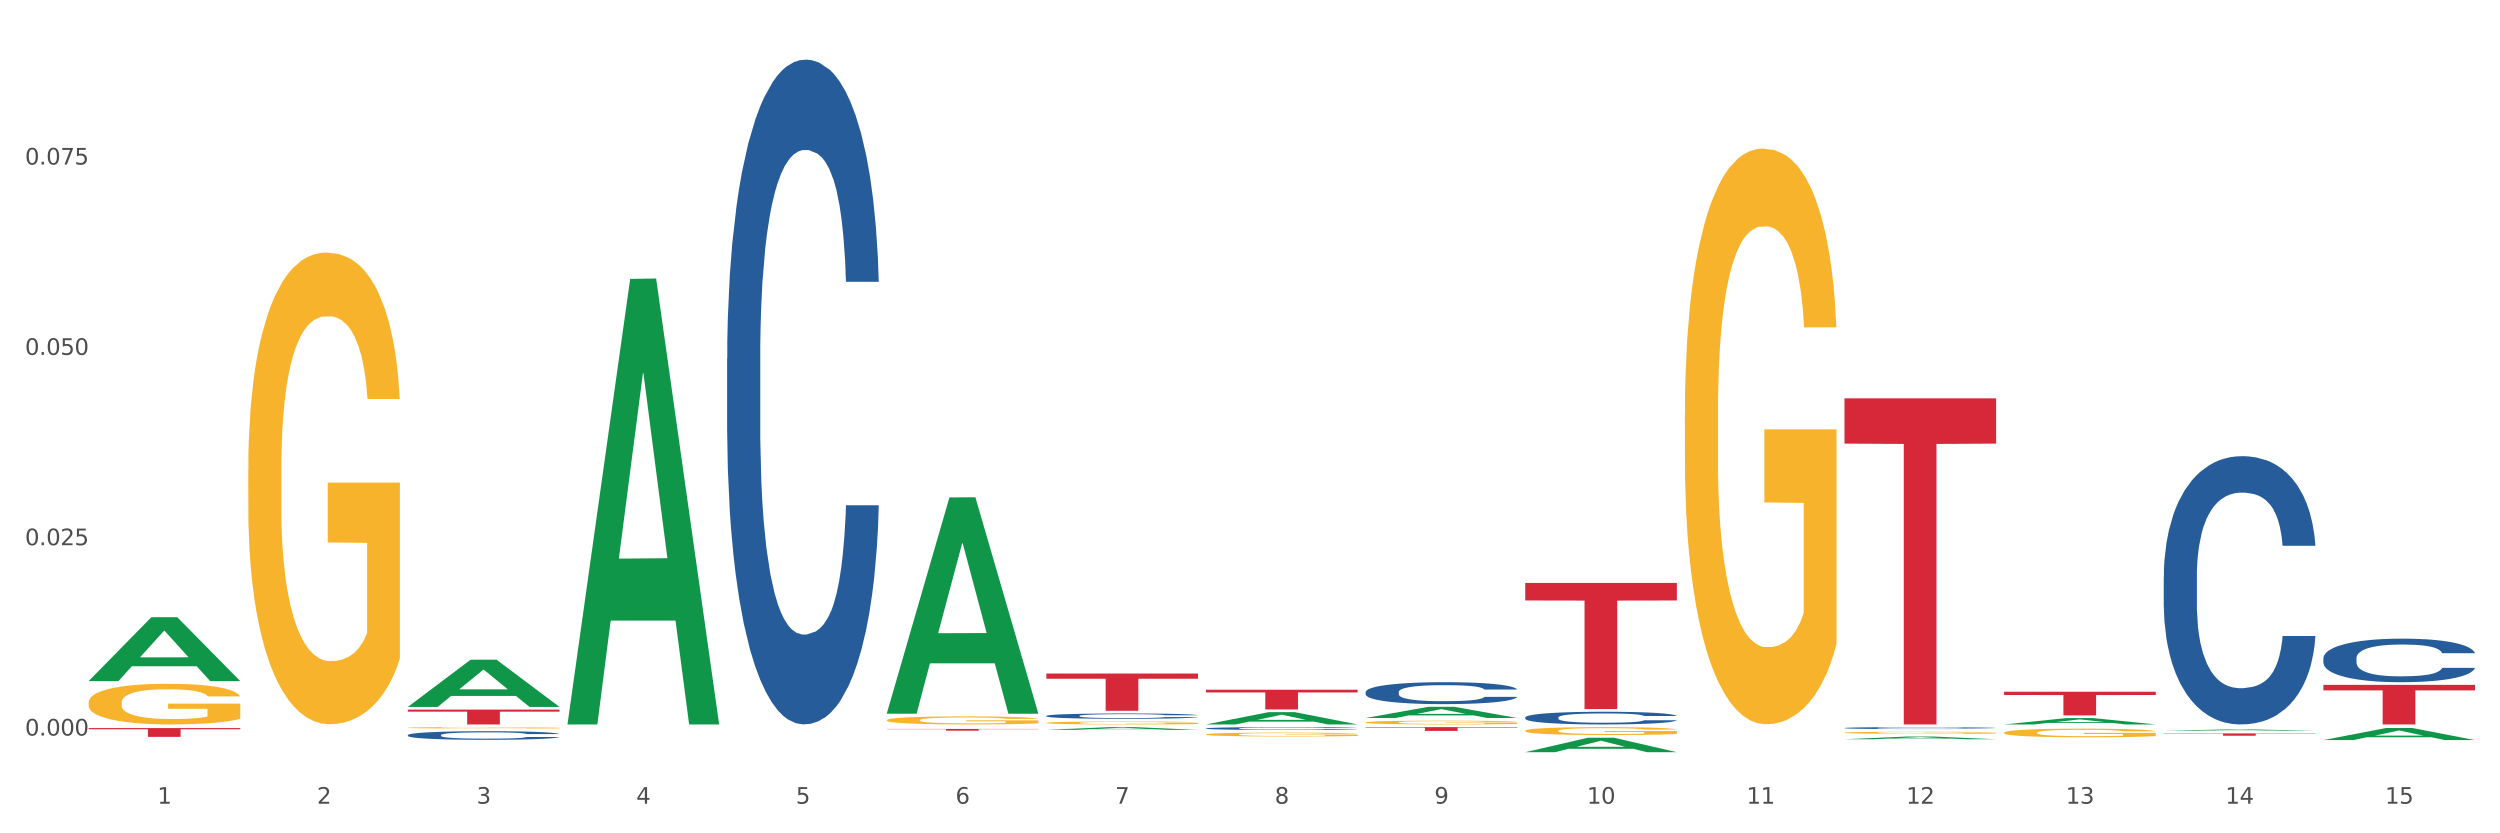 <?xml version="1.0" encoding="utf-8" standalone="no"?>
<!DOCTYPE svg PUBLIC "-//W3C//DTD SVG 1.1//EN"
  "http://www.w3.org/Graphics/SVG/1.1/DTD/svg11.dtd">
<svg xmlns:xlink="http://www.w3.org/1999/xlink" width="1080pt" height="360pt" viewBox="0 0 1080 360" xmlns="http://www.w3.org/2000/svg" version="1.1">
 <rect x="0" y="0" width="1080" height="360" fill="#333333" stroke="none"/>
 <defs>
  <style type="text/css">*{stroke-linejoin: round; stroke-linecap: butt}</style>
 </defs>
 <g id="figure_1">
  <g id="patch_1">
   <path d="M 0 360 
L 1080 360 
L 1080 0 
L 0 0 
z
" style="fill: #ffffff; stroke: #ffffff; stroke-linejoin: miter"/>
  </g>
  <g id="axes_1">
   <g id="matplotlib.axis_1">
    <g id="xtick_1">
     <g id="text_1">
      <!-- 1 -->
      <g style="fill: #4d4d4d" transform="translate(67.984 347.204) scale(0.096 -0.096)">
       <defs>
        <path id="DejaVuSans-31" d="M 794 531 
L 1825 531 
L 1825 4091 
L 703 3866 
L 703 4441 
L 1819 4666 
L 2450 4666 
L 2450 531 
L 3481 531 
L 3481 0 
L 794 0 
L 794 531 
z
" transform="scale(0.016)"/>
       </defs>
       <use xlink:href="#DejaVuSans-31"/>
      </g>
     </g>
    </g>
    <g id="xtick_2">
     <g id="text_2">
      <!-- 2 -->
      <g style="fill: #4d4d4d" transform="translate(136.942 347.204) scale(0.096 -0.096)">
       <defs>
        <path id="DejaVuSans-32" d="M 1228 531 
L 3431 531 
L 3431 0 
L 469 0 
L 469 531 
Q 828 903 1448 1529 
Q 2069 2156 2228 2338 
Q 2531 2678 2651 2914 
Q 2772 3150 2772 3378 
Q 2772 3750 2511 3984 
Q 2250 4219 1831 4219 
Q 1534 4219 1204 4116 
Q 875 4013 500 3803 
L 500 4441 
Q 881 4594 1212 4672 
Q 1544 4750 1819 4750 
Q 2544 4750 2975 4387 
Q 3406 4025 3406 3419 
Q 3406 3131 3298 2873 
Q 3191 2616 2906 2266 
Q 2828 2175 2409 1742 
Q 1991 1309 1228 531 
z
" transform="scale(0.016)"/>
       </defs>
       <use xlink:href="#DejaVuSans-32"/>
      </g>
     </g>
    </g>
    <g id="xtick_3">
     <g id="text_3">
      <!-- 3 -->
      <g style="fill: #4d4d4d" transform="translate(205.899 347.204) scale(0.096 -0.096)">
       <defs>
        <path id="DejaVuSans-33" d="M 2597 2516 
Q 3050 2419 3304 2112 
Q 3559 1806 3559 1356 
Q 3559 666 3084 287 
Q 2609 -91 1734 -91 
Q 1441 -91 1130 -33 
Q 819 25 488 141 
L 488 750 
Q 750 597 1062 519 
Q 1375 441 1716 441 
Q 2309 441 2620 675 
Q 2931 909 2931 1356 
Q 2931 1769 2642 2001 
Q 2353 2234 1838 2234 
L 1294 2234 
L 1294 2753 
L 1863 2753 
Q 2328 2753 2575 2939 
Q 2822 3125 2822 3475 
Q 2822 3834 2567 4026 
Q 2313 4219 1838 4219 
Q 1578 4219 1281 4162 
Q 984 4106 628 3988 
L 628 4550 
Q 988 4650 1302 4700 
Q 1616 4750 1894 4750 
Q 2613 4750 3031 4423 
Q 3450 4097 3450 3541 
Q 3450 3153 3228 2886 
Q 3006 2619 2597 2516 
z
" transform="scale(0.016)"/>
       </defs>
       <use xlink:href="#DejaVuSans-33"/>
      </g>
     </g>
    </g>
    <g id="xtick_4">
     <g id="text_4">
      <!-- 4 -->
      <g style="fill: #4d4d4d" transform="translate(274.857 347.204) scale(0.096 -0.096)">
       <defs>
        <path id="DejaVuSans-34" d="M 2419 4116 
L 825 1625 
L 2419 1625 
L 2419 4116 
z
M 2253 4666 
L 3047 4666 
L 3047 1625 
L 3713 1625 
L 3713 1100 
L 3047 1100 
L 3047 0 
L 2419 0 
L 2419 1100 
L 313 1100 
L 313 1709 
L 2253 4666 
z
" transform="scale(0.016)"/>
       </defs>
       <use xlink:href="#DejaVuSans-34"/>
      </g>
     </g>
    </g>
    <g id="xtick_5">
     <g id="text_5">
      <!-- 5 -->
      <g style="fill: #4d4d4d" transform="translate(343.815 347.204) scale(0.096 -0.096)">
       <defs>
        <path id="DejaVuSans-35" d="M 691 4666 
L 3169 4666 
L 3169 4134 
L 1269 4134 
L 1269 2991 
Q 1406 3038 1543 3061 
Q 1681 3084 1819 3084 
Q 2600 3084 3056 2656 
Q 3513 2228 3513 1497 
Q 3513 744 3044 326 
Q 2575 -91 1722 -91 
Q 1428 -91 1123 -41 
Q 819 9 494 109 
L 494 744 
Q 775 591 1075 516 
Q 1375 441 1709 441 
Q 2250 441 2565 725 
Q 2881 1009 2881 1497 
Q 2881 1984 2565 2268 
Q 2250 2553 1709 2553 
Q 1456 2553 1204 2497 
Q 953 2441 691 2322 
L 691 4666 
z
" transform="scale(0.016)"/>
       </defs>
       <use xlink:href="#DejaVuSans-35"/>
      </g>
     </g>
    </g>
    <g id="xtick_6">
     <g id="text_6">
      <!-- 6 -->
      <g style="fill: #4d4d4d" transform="translate(412.772 347.204) scale(0.096 -0.096)">
       <defs>
        <path id="DejaVuSans-36" d="M 2113 2584 
Q 1688 2584 1439 2293 
Q 1191 2003 1191 1497 
Q 1191 994 1439 701 
Q 1688 409 2113 409 
Q 2538 409 2786 701 
Q 3034 994 3034 1497 
Q 3034 2003 2786 2293 
Q 2538 2584 2113 2584 
z
M 3366 4563 
L 3366 3988 
Q 3128 4100 2886 4159 
Q 2644 4219 2406 4219 
Q 1781 4219 1451 3797 
Q 1122 3375 1075 2522 
Q 1259 2794 1537 2939 
Q 1816 3084 2150 3084 
Q 2853 3084 3261 2657 
Q 3669 2231 3669 1497 
Q 3669 778 3244 343 
Q 2819 -91 2113 -91 
Q 1303 -91 875 529 
Q 447 1150 447 2328 
Q 447 3434 972 4092 
Q 1497 4750 2381 4750 
Q 2619 4750 2861 4703 
Q 3103 4656 3366 4563 
z
" transform="scale(0.016)"/>
       </defs>
       <use xlink:href="#DejaVuSans-36"/>
      </g>
     </g>
    </g>
    <g id="xtick_7">
     <g id="text_7">
      <!-- 7 -->
      <g style="fill: #4d4d4d" transform="translate(481.73 347.204) scale(0.096 -0.096)">
       <defs>
        <path id="DejaVuSans-37" d="M 525 4666 
L 3525 4666 
L 3525 4397 
L 1831 0 
L 1172 0 
L 2766 4134 
L 525 4134 
L 525 4666 
z
" transform="scale(0.016)"/>
       </defs>
       <use xlink:href="#DejaVuSans-37"/>
      </g>
     </g>
    </g>
    <g id="xtick_8">
     <g id="text_8">
      <!-- 8 -->
      <g style="fill: #4d4d4d" transform="translate(550.688 347.204) scale(0.096 -0.096)">
       <defs>
        <path id="DejaVuSans-38" d="M 2034 2216 
Q 1584 2216 1326 1975 
Q 1069 1734 1069 1313 
Q 1069 891 1326 650 
Q 1584 409 2034 409 
Q 2484 409 2743 651 
Q 3003 894 3003 1313 
Q 3003 1734 2745 1975 
Q 2488 2216 2034 2216 
z
M 1403 2484 
Q 997 2584 770 2862 
Q 544 3141 544 3541 
Q 544 4100 942 4425 
Q 1341 4750 2034 4750 
Q 2731 4750 3128 4425 
Q 3525 4100 3525 3541 
Q 3525 3141 3298 2862 
Q 3072 2584 2669 2484 
Q 3125 2378 3379 2068 
Q 3634 1759 3634 1313 
Q 3634 634 3220 271 
Q 2806 -91 2034 -91 
Q 1263 -91 848 271 
Q 434 634 434 1313 
Q 434 1759 690 2068 
Q 947 2378 1403 2484 
z
M 1172 3481 
Q 1172 3119 1398 2916 
Q 1625 2713 2034 2713 
Q 2441 2713 2670 2916 
Q 2900 3119 2900 3481 
Q 2900 3844 2670 4047 
Q 2441 4250 2034 4250 
Q 1625 4250 1398 4047 
Q 1172 3844 1172 3481 
z
" transform="scale(0.016)"/>
       </defs>
       <use xlink:href="#DejaVuSans-38"/>
      </g>
     </g>
    </g>
    <g id="xtick_9">
     <g id="text_9">
      <!-- 9 -->
      <g style="fill: #4d4d4d" transform="translate(619.645 347.204) scale(0.096 -0.096)">
       <defs>
        <path id="DejaVuSans-39" d="M 703 97 
L 703 672 
Q 941 559 1184 500 
Q 1428 441 1663 441 
Q 2288 441 2617 861 
Q 2947 1281 2994 2138 
Q 2813 1869 2534 1725 
Q 2256 1581 1919 1581 
Q 1219 1581 811 2004 
Q 403 2428 403 3163 
Q 403 3881 828 4315 
Q 1253 4750 1959 4750 
Q 2769 4750 3195 4129 
Q 3622 3509 3622 2328 
Q 3622 1225 3098 567 
Q 2575 -91 1691 -91 
Q 1453 -91 1209 -44 
Q 966 3 703 97 
z
M 1959 2075 
Q 2384 2075 2632 2365 
Q 2881 2656 2881 3163 
Q 2881 3666 2632 3958 
Q 2384 4250 1959 4250 
Q 1534 4250 1286 3958 
Q 1038 3666 1038 3163 
Q 1038 2656 1286 2365 
Q 1534 2075 1959 2075 
z
" transform="scale(0.016)"/>
       </defs>
       <use xlink:href="#DejaVuSans-39"/>
      </g>
     </g>
    </g>
    <g id="xtick_10">
     <g id="text_10">
      <!-- 10 -->
      <g style="fill: #4d4d4d" transform="translate(685.549 347.204) scale(0.096 -0.096)">
       <defs>
        <path id="DejaVuSans-30" d="M 2034 4250 
Q 1547 4250 1301 3770 
Q 1056 3291 1056 2328 
Q 1056 1369 1301 889 
Q 1547 409 2034 409 
Q 2525 409 2770 889 
Q 3016 1369 3016 2328 
Q 3016 3291 2770 3770 
Q 2525 4250 2034 4250 
z
M 2034 4750 
Q 2819 4750 3233 4129 
Q 3647 3509 3647 2328 
Q 3647 1150 3233 529 
Q 2819 -91 2034 -91 
Q 1250 -91 836 529 
Q 422 1150 422 2328 
Q 422 3509 836 4129 
Q 1250 4750 2034 4750 
z
" transform="scale(0.016)"/>
       </defs>
       <use xlink:href="#DejaVuSans-31"/>
       <use xlink:href="#DejaVuSans-30" transform="translate(63.623 0)"/>
      </g>
     </g>
    </g>
    <g id="xtick_11">
     <g id="text_11">
      <!-- 11 -->
      <g style="fill: #4d4d4d" transform="translate(754.506 347.204) scale(0.096 -0.096)">
       <use xlink:href="#DejaVuSans-31"/>
       <use xlink:href="#DejaVuSans-31" transform="translate(63.623 0)"/>
      </g>
     </g>
    </g>
    <g id="xtick_12">
     <g id="text_12">
      <!-- 12 -->
      <g style="fill: #4d4d4d" transform="translate(823.464 347.204) scale(0.096 -0.096)">
       <use xlink:href="#DejaVuSans-31"/>
       <use xlink:href="#DejaVuSans-32" transform="translate(63.623 0)"/>
      </g>
     </g>
    </g>
    <g id="xtick_13">
     <g id="text_13">
      <!-- 13 -->
      <g style="fill: #4d4d4d" transform="translate(892.422 347.204) scale(0.096 -0.096)">
       <use xlink:href="#DejaVuSans-31"/>
       <use xlink:href="#DejaVuSans-33" transform="translate(63.623 0)"/>
      </g>
     </g>
    </g>
    <g id="xtick_14">
     <g id="text_14">
      <!-- 14 -->
      <g style="fill: #4d4d4d" transform="translate(961.379 347.204) scale(0.096 -0.096)">
       <use xlink:href="#DejaVuSans-31"/>
       <use xlink:href="#DejaVuSans-34" transform="translate(63.623 0)"/>
      </g>
     </g>
    </g>
    <g id="xtick_15">
     <g id="text_15">
      <!-- 15 -->
      <g style="fill: #4d4d4d" transform="translate(1030.337 347.204) scale(0.096 -0.096)">
       <use xlink:href="#DejaVuSans-31"/>
       <use xlink:href="#DejaVuSans-35" transform="translate(63.623 0)"/>
      </g>
     </g>
    </g>
    <g id="xtick_16"/>
    <g id="xtick_17"/>
    <g id="xtick_18"/>
    <g id="xtick_19"/>
    <g id="xtick_20"/>
    <g id="xtick_21"/>
    <g id="xtick_22"/>
    <g id="xtick_23"/>
    <g id="xtick_24"/>
    <g id="xtick_25"/>
    <g id="xtick_26"/>
    <g id="xtick_27"/>
    <g id="xtick_28"/>
    <g id="xtick_29"/>
   </g>
   <g id="matplotlib.axis_2">
    <g id="ytick_1">
     <g id="text_16">
      <!-- 0.000 -->
      <g style="fill: #4d4d4d" transform="translate(10.8 317.761) scale(0.096 -0.096)">
       <defs>
        <path id="DejaVuSans-2e" d="M 684 794 
L 1344 794 
L 1344 0 
L 684 0 
L 684 794 
z
" transform="scale(0.016)"/>
       </defs>
       <use xlink:href="#DejaVuSans-30"/>
       <use xlink:href="#DejaVuSans-2e" transform="translate(63.623 0)"/>
       <use xlink:href="#DejaVuSans-30" transform="translate(95.41 0)"/>
       <use xlink:href="#DejaVuSans-30" transform="translate(159.033 0)"/>
       <use xlink:href="#DejaVuSans-30" transform="translate(222.656 0)"/>
      </g>
     </g>
    </g>
    <g id="ytick_2">
     <g id="text_17">
      <!-- 0.025 -->
      <g style="fill: #4d4d4d" transform="translate(10.8 235.536) scale(0.096 -0.096)">
       <use xlink:href="#DejaVuSans-30"/>
       <use xlink:href="#DejaVuSans-2e" transform="translate(63.623 0)"/>
       <use xlink:href="#DejaVuSans-30" transform="translate(95.41 0)"/>
       <use xlink:href="#DejaVuSans-32" transform="translate(159.033 0)"/>
       <use xlink:href="#DejaVuSans-35" transform="translate(222.656 0)"/>
      </g>
     </g>
    </g>
    <g id="ytick_3">
     <g id="text_18">
      <!-- 0.050 -->
      <g style="fill: #4d4d4d" transform="translate(10.8 153.31) scale(0.096 -0.096)">
       <use xlink:href="#DejaVuSans-30"/>
       <use xlink:href="#DejaVuSans-2e" transform="translate(63.623 0)"/>
       <use xlink:href="#DejaVuSans-30" transform="translate(95.41 0)"/>
       <use xlink:href="#DejaVuSans-35" transform="translate(159.033 0)"/>
       <use xlink:href="#DejaVuSans-30" transform="translate(222.656 0)"/>
      </g>
     </g>
    </g>
    <g id="ytick_4">
     <g id="text_19">
      <!-- 0.075 -->
      <g style="fill: #4d4d4d" transform="translate(10.8 71.084) scale(0.096 -0.096)">
       <use xlink:href="#DejaVuSans-30"/>
       <use xlink:href="#DejaVuSans-2e" transform="translate(63.623 0)"/>
       <use xlink:href="#DejaVuSans-30" transform="translate(95.41 0)"/>
       <use xlink:href="#DejaVuSans-37" transform="translate(159.033 0)"/>
       <use xlink:href="#DejaVuSans-35" transform="translate(222.656 0)"/>
      </g>
     </g>
    </g>
    <g id="ytick_5"/>
    <g id="ytick_6"/>
    <g id="ytick_7"/>
    <g id="ytick_8"/>
   </g>
   <g id="PolyCollection_1">
    <path d="M 38.283 294.196 
L 38.351 294.17 
L 65.365 266.647 
L 76.576 266.621 
L 103.793 294.248 
L 90.826 294.248 
L 84.95 287.815 
L 57.058 287.815 
L 56.855 287.919 
L 51.182 294.248 
L 38.283 294.248 
L 38.283 294.196 
L 60.57 283.976 
L 81.438 283.95 
L 71.105 272.51 
L 70.97 272.458 
L 70.835 272.536 
L 60.502 283.95 
L 60.57 283.976 
L 38.283 294.196 
z
" clip-path="url(#peefe9bdb70)" style="fill: #109648"/>
    <path d="M 865.775 298.829 
L 931.285 298.829 
L 931.285 300.248 
L 905.515 300.258 
L 905.515 309.043 
L 891.389 309.043 
L 891.389 300.258 
L 865.775 300.248 
L 865.775 298.838 
L 865.775 298.829 
z
" clip-path="url(#peefe9bdb70)" style="fill: #d62839"/>
    <path d="M 796.817 172.068 
L 862.327 172.068 
L 862.327 191.647 
L 836.558 191.779 
L 836.558 312.961 
L 822.431 312.961 
L 822.431 191.779 
L 796.817 191.647 
L 796.817 172.2 
L 796.817 172.068 
z
" clip-path="url(#peefe9bdb70)" style="fill: #d62839"/>
    <path d="M 658.902 251.828 
L 724.412 251.828 
L 724.412 259.401 
L 698.642 259.452 
L 698.642 306.321 
L 684.516 306.321 
L 684.516 259.452 
L 658.902 259.401 
L 658.902 251.879 
L 658.902 251.828 
z
" clip-path="url(#peefe9bdb70)" style="fill: #d62839"/>
    <path d="M 589.944 314.114 
L 655.454 314.114 
L 655.454 314.342 
L 629.685 314.343 
L 629.685 315.751 
L 615.558 315.751 
L 615.558 314.343 
L 589.944 314.342 
L 589.944 314.116 
L 589.944 314.114 
z
" clip-path="url(#peefe9bdb70)" style="fill: #d62839"/>
    <path d="M 520.987 297.962 
L 586.496 297.962 
L 586.496 299.146 
L 560.727 299.154 
L 560.727 306.483 
L 546.601 306.483 
L 546.601 299.154 
L 520.987 299.146 
L 520.987 297.97 
L 520.987 297.962 
z
" clip-path="url(#peefe9bdb70)" style="fill: #d62839"/>
    <path d="M 452.029 290.963 
L 517.539 290.963 
L 517.539 293.202 
L 491.769 293.217 
L 491.769 307.069 
L 477.643 307.069 
L 477.643 293.217 
L 452.029 293.202 
L 452.029 290.978 
L 452.029 290.963 
z
" clip-path="url(#peefe9bdb70)" style="fill: #d62839"/>
    <path d="M 383.071 314.9 
L 448.581 314.9 
L 448.581 315.005 
L 422.812 315.005 
L 422.812 315.653 
L 408.685 315.653 
L 408.685 315.005 
L 383.071 315.005 
L 383.071 314.901 
L 383.071 314.9 
z
" clip-path="url(#peefe9bdb70)" style="fill: #d62839"/>
    <path d="M 176.198 306.546 
L 241.708 306.546 
L 241.708 307.437 
L 215.939 307.443 
L 215.939 312.961 
L 201.812 312.961 
L 201.812 307.443 
L 176.198 307.437 
L 176.198 306.552 
L 176.198 306.546 
z
" clip-path="url(#peefe9bdb70)" style="fill: #d62839"/>
    <path d="M 314.114 154.793 
L 314.191 154.531 
L 314.191 147.188 
L 314.423 137.222 
L 315.275 118.863 
L 316.359 104.963 
L 318.218 88.703 
L 319.224 81.884 
L 320.541 74.278 
L 323.251 61.952 
L 326.348 51.461 
L 328.516 45.692 
L 330.143 42.02 
L 333.782 35.463 
L 335.873 32.578 
L 338.041 30.218 
L 339.899 28.644 
L 342.997 26.809 
L 345.475 26.022 
L 348.34 25.759 
L 350.74 26.022 
L 353.915 27.071 
L 358.561 30.218 
L 360.342 32.054 
L 362.743 35.201 
L 365.221 39.397 
L 367.234 43.593 
L 369.557 49.625 
L 371.957 57.493 
L 374.28 67.459 
L 375.907 76.639 
L 377.223 86.342 
L 378.384 98.144 
L 379.236 110.995 
L 379.623 121.748 
L 365.453 121.748 
L 365.066 112.044 
L 364.291 101.554 
L 363.517 94.473 
L 362.665 88.703 
L 361.349 82.146 
L 360.187 77.95 
L 358.251 72.967 
L 356.47 69.82 
L 354.999 67.984 
L 353.218 66.41 
L 349.424 64.837 
L 346.714 64.837 
L 345.01 65.361 
L 342.919 66.673 
L 341.138 68.508 
L 339.048 71.656 
L 337.421 75.065 
L 335.795 79.524 
L 334.866 82.671 
L 333.472 88.441 
L 332.543 93.161 
L 331.304 101.291 
L 330.607 107.061 
L 329.368 122.01 
L 328.826 133.025 
L 328.594 140.631 
L 328.439 149.023 
L 328.439 189.937 
L 328.904 208.295 
L 329.291 216.163 
L 329.91 225.08 
L 331.072 236.619 
L 332.775 247.897 
L 334.556 256.027 
L 336.028 261.01 
L 337.421 264.682 
L 338.815 267.567 
L 340.519 270.189 
L 341.913 271.763 
L 344.003 273.336 
L 346.481 274.123 
L 348.417 274.123 
L 352.366 272.812 
L 354.147 271.501 
L 355.851 269.665 
L 357.709 266.78 
L 359.181 263.633 
L 360.032 261.272 
L 361.426 256.289 
L 362.51 251.044 
L 363.44 245.012 
L 364.059 239.767 
L 364.756 231.899 
L 365.298 222.982 
L 365.453 218.261 
L 379.623 218.261 
L 379.314 227.703 
L 378.772 236.882 
L 377.688 249.208 
L 376.836 256.289 
L 375.519 264.944 
L 374.126 272.287 
L 372.19 280.417 
L 370.409 286.45 
L 368.55 291.695 
L 366.537 296.416 
L 362.898 302.972 
L 361.581 304.808 
L 358.793 307.955 
L 356.625 309.791 
L 353.45 311.627 
L 350.198 312.676 
L 346.791 312.938 
L 343.771 312.414 
L 340.441 310.84 
L 338.351 309.266 
L 336.028 306.906 
L 333.317 303.234 
L 330.762 298.776 
L 328.362 293.531 
L 326.116 287.499 
L 324.025 280.68 
L 321.315 269.402 
L 319.302 258.387 
L 317.831 248.159 
L 316.824 239.504 
L 315.817 228.489 
L 315.275 220.884 
L 314.423 202.525 
L 314.114 185.478 
L 314.114 154.793 
z
" clip-path="url(#peefe9bdb70)" style="fill: #255c99"/>
    <path d="M 865.775 316.507 
L 865.852 316.503 
L 865.852 316.381 
L 866.007 316.275 
L 866.78 316.02 
L 867.941 315.808 
L 868.791 315.696 
L 869.642 315.604 
L 870.648 315.512 
L 871.885 315.417 
L 874.128 315.277 
L 875.52 315.206 
L 877.222 315.131 
L 880.315 315.022 
L 882.558 314.961 
L 884.879 314.91 
L 888.669 314.848 
L 891.144 314.821 
L 893.773 314.801 
L 896.944 314.787 
L 899.342 314.784 
L 904.601 314.794 
L 909.087 314.824 
L 911.253 314.848 
L 914.037 314.889 
L 915.507 314.916 
L 917.904 314.971 
L 920.379 315.042 
L 922.081 315.104 
L 924.633 315.219 
L 926.567 315.335 
L 928.346 315.478 
L 929.274 315.577 
L 929.97 315.669 
L 930.589 315.774 
L 931.207 315.941 
L 917.286 315.941 
L 916.744 315.822 
L 915.893 315.71 
L 914.656 315.601 
L 913.573 315.533 
L 911.717 315.448 
L 910.015 315.393 
L 908.236 315.352 
L 906.071 315.318 
L 904.369 315.301 
L 901.972 315.287 
L 897.254 315.291 
L 894.083 315.318 
L 891.917 315.352 
L 890.525 315.383 
L 889.287 315.417 
L 887.895 315.465 
L 886.271 315.536 
L 885.111 315.601 
L 883.951 315.682 
L 883.022 315.764 
L 882.172 315.86 
L 881.476 315.962 
L 880.934 316.067 
L 880.47 316.197 
L 880.083 316.411 
L 880.083 316.878 
L 880.238 316.983 
L 880.625 317.123 
L 881.089 317.228 
L 881.862 317.354 
L 882.558 317.44 
L 883.873 317.562 
L 885.343 317.664 
L 886.503 317.729 
L 887.663 317.783 
L 889.674 317.858 
L 891.917 317.92 
L 893.851 317.957 
L 896.48 317.991 
L 898.259 318.005 
L 899.806 318.012 
L 903.596 318.012 
L 906.303 318.001 
L 909.319 317.978 
L 911.639 317.947 
L 913.573 317.909 
L 915.739 317.848 
L 917.131 317.79 
L 917.131 317.079 
L 900.115 317.075 
L 900.115 316.602 
L 931.285 316.602 
L 931.285 317.991 
L 929.97 318.063 
L 928.5 318.127 
L 926.953 318.185 
L 924.633 318.257 
L 921.849 318.325 
L 919.374 318.373 
L 916.744 318.413 
L 913.65 318.451 
L 909.629 318.485 
L 907.154 318.498 
L 904.06 318.509 
L 900.425 318.512 
L 897.254 318.505 
L 894.16 318.488 
L 890.911 318.458 
L 887.74 318.413 
L 885.343 318.369 
L 882.945 318.315 
L 880.393 318.243 
L 878.382 318.175 
L 876.835 318.114 
L 875.133 318.035 
L 873.277 317.933 
L 871.885 317.841 
L 870.648 317.746 
L 869.333 317.623 
L 868.405 317.518 
L 867.476 317.385 
L 866.935 317.286 
L 866.316 317.133 
L 865.852 316.919 
L 865.775 316.507 
z
" clip-path="url(#peefe9bdb70)" style="fill: #f7b32b"/>
    <path d="M 796.817 316.536 
L 796.895 316.535 
L 796.895 316.505 
L 797.049 316.48 
L 797.823 316.418 
L 798.983 316.367 
L 799.834 316.339 
L 800.684 316.317 
L 801.69 316.295 
L 802.927 316.272 
L 805.17 316.238 
L 806.563 316.221 
L 808.264 316.203 
L 811.358 316.176 
L 813.601 316.161 
L 815.921 316.149 
L 819.711 316.134 
L 822.186 316.127 
L 824.816 316.122 
L 827.987 316.119 
L 830.384 316.118 
L 835.644 316.121 
L 840.129 316.128 
L 842.295 316.134 
L 845.079 316.144 
L 846.549 316.151 
L 848.947 316.164 
L 851.422 316.181 
L 853.123 316.196 
L 855.676 316.224 
L 857.609 316.252 
L 859.388 316.287 
L 860.316 316.311 
L 861.012 316.333 
L 861.631 316.358 
L 862.25 316.399 
L 848.328 316.399 
L 847.786 316.37 
L 846.936 316.343 
L 845.698 316.316 
L 844.615 316.3 
L 842.759 316.279 
L 841.058 316.266 
L 839.279 316.256 
L 837.113 316.248 
L 835.412 316.244 
L 833.014 316.24 
L 828.296 316.241 
L 825.125 316.248 
L 822.959 316.256 
L 821.567 316.264 
L 820.33 316.272 
L 818.937 316.283 
L 817.313 316.301 
L 816.153 316.316 
L 814.993 316.336 
L 814.065 316.356 
L 813.214 316.379 
L 812.518 316.404 
L 811.977 316.429 
L 811.512 316.461 
L 811.126 316.513 
L 811.126 316.626 
L 811.28 316.651 
L 811.667 316.685 
L 812.131 316.711 
L 812.905 316.741 
L 813.601 316.762 
L 814.916 316.792 
L 816.385 316.816 
L 817.545 316.832 
L 818.705 316.845 
L 820.716 316.863 
L 822.959 316.878 
L 824.893 316.887 
L 827.523 316.896 
L 829.301 316.899 
L 830.848 316.9 
L 834.638 316.9 
L 837.345 316.898 
L 840.362 316.892 
L 842.682 316.885 
L 844.615 316.876 
L 846.781 316.861 
L 848.173 316.847 
L 848.173 316.674 
L 831.158 316.674 
L 831.158 316.559 
L 862.327 316.559 
L 862.327 316.896 
L 861.012 316.913 
L 859.543 316.929 
L 857.996 316.943 
L 855.676 316.96 
L 852.891 316.976 
L 850.416 316.988 
L 847.786 316.998 
L 844.693 317.007 
L 840.671 317.015 
L 838.196 317.018 
L 835.102 317.021 
L 831.467 317.022 
L 828.296 317.02 
L 825.202 317.016 
L 821.954 317.009 
L 818.783 316.998 
L 816.385 316.987 
L 813.987 316.974 
L 811.435 316.957 
L 809.424 316.94 
L 807.877 316.925 
L 806.176 316.906 
L 804.32 316.882 
L 802.927 316.859 
L 801.69 316.836 
L 800.375 316.806 
L 799.447 316.781 
L 798.519 316.749 
L 797.977 316.725 
L 797.359 316.688 
L 796.895 316.636 
L 796.817 316.536 
z
" clip-path="url(#peefe9bdb70)" style="fill: #f7b32b"/>
    <path d="M 727.86 179.109 
L 727.937 178.882 
L 727.937 170.706 
L 728.092 163.665 
L 728.865 146.63 
L 730.025 132.548 
L 730.876 125.053 
L 731.727 118.92 
L 732.732 112.788 
L 733.97 106.428 
L 736.213 97.116 
L 737.605 92.346 
L 739.306 87.349 
L 742.4 80.081 
L 744.643 75.993 
L 746.963 72.586 
L 750.753 68.498 
L 753.228 66.68 
L 755.858 65.318 
L 759.029 64.409 
L 761.427 64.182 
L 766.686 64.863 
L 771.172 66.908 
L 773.337 68.498 
L 776.122 71.223 
L 777.591 73.04 
L 779.989 76.674 
L 782.464 81.444 
L 784.166 85.532 
L 786.718 93.255 
L 788.651 100.977 
L 790.43 110.516 
L 791.358 117.103 
L 792.055 123.236 
L 792.673 130.277 
L 793.292 141.406 
L 779.37 141.406 
L 778.829 133.456 
L 777.978 125.961 
L 776.741 118.693 
L 775.658 114.15 
L 773.802 108.472 
L 772.1 104.838 
L 770.321 102.113 
L 768.155 99.841 
L 766.454 98.706 
L 764.056 97.797 
L 759.338 98.024 
L 756.167 99.841 
L 754.002 102.113 
L 752.609 104.157 
L 751.372 106.428 
L 749.98 109.608 
L 748.356 114.378 
L 747.195 118.693 
L 746.035 124.144 
L 745.107 129.595 
L 744.256 135.955 
L 743.56 142.769 
L 743.019 149.81 
L 742.555 158.441 
L 742.168 172.75 
L 742.168 203.866 
L 742.323 210.907 
L 742.71 220.22 
L 743.174 227.261 
L 743.947 235.665 
L 744.643 241.343 
L 745.958 249.519 
L 747.427 256.333 
L 748.588 260.649 
L 749.748 264.283 
L 751.759 269.28 
L 754.002 273.368 
L 755.935 275.866 
L 758.565 278.138 
L 760.344 279.046 
L 761.891 279.5 
L 765.68 279.5 
L 768.387 278.819 
L 771.404 277.229 
L 773.724 275.185 
L 775.658 272.687 
L 777.823 268.598 
L 779.216 264.737 
L 779.216 217.267 
L 762.2 217.04 
L 762.2 185.469 
L 793.369 185.469 
L 793.369 278.138 
L 792.055 282.907 
L 790.585 287.223 
L 789.038 291.084 
L 786.718 295.854 
L 783.933 300.396 
L 781.458 303.576 
L 778.829 306.302 
L 775.735 308.8 
L 771.713 311.071 
L 769.238 311.98 
L 766.145 312.661 
L 762.509 312.888 
L 759.338 312.434 
L 756.245 311.299 
L 752.996 309.254 
L 749.825 306.302 
L 747.427 303.349 
L 745.03 299.715 
L 742.477 294.945 
L 740.467 290.403 
L 738.92 286.314 
L 737.218 281.09 
L 735.362 274.277 
L 733.97 268.144 
L 732.732 261.784 
L 731.417 253.608 
L 730.489 246.567 
L 729.561 237.709 
L 729.02 231.122 
L 728.401 220.901 
L 727.937 206.592 
L 727.86 179.109 
z
" clip-path="url(#peefe9bdb70)" style="fill: #f7b32b"/>
    <path d="M 658.902 315.695 
L 658.979 315.692 
L 658.979 315.579 
L 659.134 315.483 
L 659.907 315.248 
L 661.068 315.054 
L 661.918 314.951 
L 662.769 314.867 
L 663.775 314.783 
L 665.012 314.695 
L 667.255 314.567 
L 668.647 314.501 
L 670.349 314.433 
L 673.442 314.333 
L 675.685 314.276 
L 678.006 314.23 
L 681.796 314.173 
L 684.271 314.148 
L 686.9 314.13 
L 690.071 314.117 
L 692.469 314.114 
L 697.728 314.123 
L 702.214 314.151 
L 704.38 314.173 
L 707.164 314.211 
L 708.634 314.236 
L 711.031 314.286 
L 713.506 314.351 
L 715.208 314.408 
L 717.76 314.514 
L 719.694 314.62 
L 721.473 314.751 
L 722.401 314.842 
L 723.097 314.926 
L 723.716 315.023 
L 724.334 315.176 
L 710.413 315.176 
L 709.871 315.067 
L 709.02 314.964 
L 707.783 314.864 
L 706.7 314.801 
L 704.844 314.723 
L 703.142 314.673 
L 701.363 314.636 
L 699.198 314.605 
L 697.496 314.589 
L 695.099 314.576 
L 690.381 314.58 
L 687.21 314.605 
L 685.044 314.636 
L 683.652 314.664 
L 682.414 314.695 
L 681.022 314.739 
L 679.398 314.804 
L 678.238 314.864 
L 677.078 314.939 
L 676.149 315.014 
L 675.299 315.101 
L 674.603 315.195 
L 674.061 315.292 
L 673.597 315.411 
L 673.21 315.607 
L 673.21 316.036 
L 673.365 316.132 
L 673.752 316.26 
L 674.216 316.357 
L 674.989 316.473 
L 675.685 316.551 
L 677 316.664 
L 678.47 316.757 
L 679.63 316.817 
L 680.79 316.867 
L 682.801 316.935 
L 685.044 316.992 
L 686.978 317.026 
L 689.607 317.057 
L 691.386 317.07 
L 692.933 317.076 
L 696.723 317.076 
L 699.43 317.067 
L 702.446 317.045 
L 704.767 317.017 
L 706.7 316.982 
L 708.866 316.926 
L 710.258 316.873 
L 710.258 316.22 
L 693.242 316.217 
L 693.242 315.782 
L 724.412 315.782 
L 724.412 317.057 
L 723.097 317.123 
L 721.627 317.182 
L 720.08 317.235 
L 717.76 317.301 
L 714.976 317.363 
L 712.501 317.407 
L 709.871 317.445 
L 706.777 317.479 
L 702.756 317.51 
L 700.281 317.523 
L 697.187 317.532 
L 693.552 317.535 
L 690.381 317.529 
L 687.287 317.513 
L 684.039 317.485 
L 680.867 317.445 
L 678.47 317.404 
L 676.072 317.354 
L 673.52 317.288 
L 671.509 317.226 
L 669.962 317.17 
L 668.26 317.098 
L 666.404 317.004 
L 665.012 316.92 
L 663.775 316.832 
L 662.46 316.72 
L 661.532 316.623 
L 660.603 316.501 
L 660.062 316.41 
L 659.443 316.27 
L 658.979 316.073 
L 658.902 315.695 
z
" clip-path="url(#peefe9bdb70)" style="fill: #f7b32b"/>
    <path d="M 589.944 312.087 
L 590.022 312.085 
L 590.022 312.032 
L 590.176 311.986 
L 590.95 311.875 
L 592.11 311.783 
L 592.961 311.734 
L 593.811 311.693 
L 594.817 311.653 
L 596.054 311.612 
L 598.297 311.551 
L 599.69 311.52 
L 601.391 311.487 
L 604.485 311.44 
L 606.728 311.413 
L 609.048 311.391 
L 612.838 311.364 
L 615.313 311.352 
L 617.943 311.343 
L 621.114 311.337 
L 623.511 311.336 
L 628.771 311.34 
L 633.257 311.354 
L 635.422 311.364 
L 638.206 311.382 
L 639.676 311.394 
L 642.074 311.418 
L 644.549 311.449 
L 646.25 311.475 
L 648.803 311.526 
L 650.736 311.576 
L 652.515 311.639 
L 653.443 311.682 
L 654.139 311.722 
L 654.758 311.768 
L 655.377 311.84 
L 641.455 311.84 
L 640.914 311.788 
L 640.063 311.739 
L 638.825 311.692 
L 637.742 311.662 
L 635.886 311.625 
L 634.185 311.602 
L 632.406 311.584 
L 630.24 311.569 
L 628.539 311.561 
L 626.141 311.556 
L 621.423 311.557 
L 618.252 311.569 
L 616.086 311.584 
L 614.694 311.597 
L 613.457 311.612 
L 612.064 311.633 
L 610.44 311.664 
L 609.28 311.692 
L 608.12 311.728 
L 607.192 311.763 
L 606.341 311.805 
L 605.645 311.849 
L 605.104 311.895 
L 604.639 311.952 
L 604.253 312.045 
L 604.253 312.248 
L 604.407 312.294 
L 604.794 312.355 
L 605.258 312.401 
L 606.032 312.456 
L 606.728 312.493 
L 608.043 312.547 
L 609.512 312.591 
L 610.672 312.619 
L 611.832 312.643 
L 613.843 312.676 
L 616.086 312.702 
L 618.02 312.719 
L 620.65 312.734 
L 622.428 312.739 
L 623.975 312.742 
L 627.765 312.742 
L 630.472 312.738 
L 633.489 312.728 
L 635.809 312.714 
L 637.742 312.698 
L 639.908 312.671 
L 641.3 312.646 
L 641.3 312.336 
L 624.285 312.334 
L 624.285 312.128 
L 655.454 312.128 
L 655.454 312.734 
L 654.139 312.765 
L 652.67 312.793 
L 651.123 312.818 
L 648.803 312.849 
L 646.018 312.879 
L 643.543 312.9 
L 640.914 312.918 
L 637.82 312.934 
L 633.798 312.949 
L 631.323 312.955 
L 628.229 312.959 
L 624.594 312.961 
L 621.423 312.958 
L 618.329 312.95 
L 615.081 312.937 
L 611.91 312.918 
L 609.512 312.898 
L 607.114 312.875 
L 604.562 312.843 
L 602.551 312.814 
L 601.004 312.787 
L 599.303 312.753 
L 597.447 312.708 
L 596.054 312.668 
L 594.817 312.627 
L 593.502 312.573 
L 592.574 312.527 
L 591.646 312.469 
L 591.104 312.426 
L 590.486 312.36 
L 590.022 312.266 
L 589.944 312.087 
z
" clip-path="url(#peefe9bdb70)" style="fill: #f7b32b"/>
    <path d="M 520.987 317.261 
L 521.064 317.259 
L 521.064 317.204 
L 521.219 317.157 
L 521.992 317.042 
L 523.152 316.947 
L 524.003 316.897 
L 524.854 316.855 
L 525.859 316.814 
L 527.097 316.771 
L 529.34 316.709 
L 530.732 316.676 
L 532.433 316.643 
L 535.527 316.594 
L 537.77 316.566 
L 540.09 316.543 
L 543.88 316.516 
L 546.355 316.504 
L 548.985 316.494 
L 552.156 316.488 
L 554.554 316.487 
L 559.813 316.491 
L 564.299 316.505 
L 566.464 316.516 
L 569.249 316.534 
L 570.718 316.546 
L 573.116 316.571 
L 575.591 316.603 
L 577.293 316.631 
L 579.845 316.683 
L 581.778 316.735 
L 583.557 316.799 
L 584.485 316.843 
L 585.182 316.885 
L 585.8 316.932 
L 586.419 317.007 
L 572.497 317.007 
L 571.956 316.953 
L 571.105 316.903 
L 569.868 316.854 
L 568.785 316.823 
L 566.929 316.785 
L 565.227 316.761 
L 563.448 316.742 
L 561.282 316.727 
L 559.581 316.719 
L 557.183 316.713 
L 552.465 316.715 
L 549.294 316.727 
L 547.129 316.742 
L 545.736 316.756 
L 544.499 316.771 
L 543.107 316.793 
L 541.483 316.825 
L 540.322 316.854 
L 539.162 316.891 
L 538.234 316.927 
L 537.383 316.97 
L 536.687 317.016 
L 536.146 317.064 
L 535.682 317.122 
L 535.295 317.218 
L 535.295 317.428 
L 535.45 317.475 
L 535.837 317.538 
L 536.301 317.585 
L 537.074 317.642 
L 537.77 317.68 
L 539.085 317.735 
L 540.554 317.781 
L 541.715 317.81 
L 542.875 317.835 
L 544.886 317.869 
L 547.129 317.896 
L 549.062 317.913 
L 551.692 317.928 
L 553.471 317.934 
L 555.018 317.937 
L 558.807 317.937 
L 561.515 317.933 
L 564.531 317.922 
L 566.851 317.908 
L 568.785 317.891 
L 570.95 317.864 
L 572.343 317.838 
L 572.343 317.518 
L 555.327 317.517 
L 555.327 317.304 
L 586.496 317.304 
L 586.496 317.928 
L 585.182 317.96 
L 583.712 317.989 
L 582.165 318.015 
L 579.845 318.048 
L 577.061 318.078 
L 574.586 318.1 
L 571.956 318.118 
L 568.862 318.135 
L 564.84 318.15 
L 562.365 318.156 
L 559.272 318.161 
L 555.636 318.162 
L 552.465 318.159 
L 549.372 318.152 
L 546.123 318.138 
L 542.952 318.118 
L 540.554 318.098 
L 538.157 318.074 
L 535.604 318.041 
L 533.594 318.011 
L 532.047 317.983 
L 530.345 317.948 
L 528.489 317.902 
L 527.097 317.861 
L 525.859 317.818 
L 524.544 317.763 
L 523.616 317.716 
L 522.688 317.656 
L 522.147 317.611 
L 521.528 317.543 
L 521.064 317.446 
L 520.987 317.261 
z
" clip-path="url(#peefe9bdb70)" style="fill: #f7b32b"/>
    <path d="M 452.029 312.271 
L 452.106 312.27 
L 452.106 312.227 
L 452.261 312.191 
L 453.034 312.103 
L 454.195 312.031 
L 455.045 311.992 
L 455.896 311.96 
L 456.902 311.929 
L 458.139 311.896 
L 460.382 311.848 
L 461.774 311.823 
L 463.476 311.798 
L 466.569 311.76 
L 468.812 311.739 
L 471.133 311.722 
L 474.923 311.7 
L 477.398 311.691 
L 480.027 311.684 
L 483.198 311.679 
L 485.596 311.678 
L 490.855 311.682 
L 495.341 311.692 
L 497.507 311.7 
L 500.291 311.715 
L 501.761 311.724 
L 504.158 311.743 
L 506.633 311.767 
L 508.335 311.788 
L 510.887 311.828 
L 512.821 311.868 
L 514.6 311.917 
L 515.528 311.951 
L 516.224 311.983 
L 516.843 312.019 
L 517.461 312.076 
L 503.54 312.076 
L 502.998 312.035 
L 502.147 311.997 
L 500.91 311.959 
L 499.827 311.936 
L 497.971 311.907 
L 496.269 311.888 
L 494.49 311.874 
L 492.325 311.862 
L 490.623 311.856 
L 488.226 311.852 
L 483.508 311.853 
L 480.337 311.862 
L 478.171 311.874 
L 476.779 311.884 
L 475.541 311.896 
L 474.149 311.912 
L 472.525 311.937 
L 471.365 311.959 
L 470.205 311.987 
L 469.277 312.016 
L 468.426 312.048 
L 467.73 312.083 
L 467.188 312.12 
L 466.724 312.164 
L 466.337 312.238 
L 466.337 312.398 
L 466.492 312.435 
L 466.879 312.483 
L 467.343 312.519 
L 468.116 312.562 
L 468.812 312.592 
L 470.127 312.634 
L 471.597 312.669 
L 472.757 312.691 
L 473.917 312.71 
L 475.928 312.736 
L 478.171 312.757 
L 480.105 312.77 
L 482.734 312.781 
L 484.513 312.786 
L 486.06 312.788 
L 489.85 312.788 
L 492.557 312.785 
L 495.573 312.777 
L 497.894 312.766 
L 499.827 312.753 
L 501.993 312.732 
L 503.385 312.712 
L 503.385 312.468 
L 486.369 312.466 
L 486.369 312.304 
L 517.539 312.304 
L 517.539 312.781 
L 516.224 312.806 
L 514.754 312.828 
L 513.208 312.848 
L 510.887 312.873 
L 508.103 312.896 
L 505.628 312.913 
L 502.998 312.927 
L 499.904 312.939 
L 495.883 312.951 
L 493.408 312.956 
L 490.314 312.959 
L 486.679 312.961 
L 483.508 312.958 
L 480.414 312.952 
L 477.166 312.942 
L 473.994 312.927 
L 471.597 312.911 
L 469.199 312.893 
L 466.647 312.868 
L 464.636 312.845 
L 463.089 312.824 
L 461.387 312.797 
L 459.531 312.761 
L 458.139 312.73 
L 456.902 312.697 
L 455.587 312.655 
L 454.659 312.619 
L 453.731 312.573 
L 453.189 312.539 
L 452.57 312.486 
L 452.106 312.413 
L 452.029 312.271 
z
" clip-path="url(#peefe9bdb70)" style="fill: #f7b32b"/>
    <path d="M 383.071 311.09 
L 383.149 311.087 
L 383.149 310.972 
L 383.303 310.874 
L 384.077 310.636 
L 385.237 310.439 
L 386.088 310.334 
L 386.938 310.248 
L 387.944 310.163 
L 389.181 310.074 
L 391.424 309.943 
L 392.817 309.877 
L 394.518 309.807 
L 397.612 309.705 
L 399.855 309.648 
L 402.175 309.6 
L 405.965 309.543 
L 408.44 309.518 
L 411.07 309.499 
L 414.241 309.486 
L 416.638 309.483 
L 421.898 309.492 
L 426.384 309.521 
L 428.549 309.543 
L 431.334 309.581 
L 432.803 309.607 
L 435.201 309.658 
L 437.676 309.724 
L 439.377 309.781 
L 441.93 309.889 
L 443.863 309.997 
L 445.642 310.131 
L 446.57 310.223 
L 447.266 310.309 
L 447.885 310.407 
L 448.504 310.563 
L 434.582 310.563 
L 434.041 310.452 
L 433.19 310.347 
L 431.952 310.245 
L 430.869 310.182 
L 429.013 310.102 
L 427.312 310.051 
L 425.533 310.013 
L 423.367 309.982 
L 421.666 309.966 
L 419.268 309.953 
L 414.55 309.956 
L 411.379 309.982 
L 409.213 310.013 
L 407.821 310.042 
L 406.584 310.074 
L 405.191 310.118 
L 403.567 310.185 
L 402.407 310.245 
L 401.247 310.321 
L 400.319 310.398 
L 399.468 310.487 
L 398.772 310.582 
L 398.231 310.68 
L 397.767 310.801 
L 397.38 311.001 
L 397.38 311.436 
L 397.534 311.535 
L 397.921 311.665 
L 398.385 311.763 
L 399.159 311.881 
L 399.855 311.96 
L 401.17 312.074 
L 402.639 312.17 
L 403.799 312.23 
L 404.959 312.281 
L 406.97 312.351 
L 409.213 312.408 
L 411.147 312.443 
L 413.777 312.475 
L 415.555 312.487 
L 417.102 312.494 
L 420.892 312.494 
L 423.599 312.484 
L 426.616 312.462 
L 428.936 312.433 
L 430.869 312.398 
L 433.035 312.341 
L 434.427 312.287 
L 434.427 311.624 
L 417.412 311.62 
L 417.412 311.179 
L 448.581 311.179 
L 448.581 312.475 
L 447.266 312.541 
L 445.797 312.602 
L 444.25 312.656 
L 441.93 312.722 
L 439.145 312.786 
L 436.67 312.83 
L 434.041 312.868 
L 430.947 312.903 
L 426.925 312.935 
L 424.45 312.948 
L 421.356 312.957 
L 417.721 312.961 
L 414.55 312.954 
L 411.456 312.938 
L 408.208 312.91 
L 405.037 312.868 
L 402.639 312.827 
L 400.242 312.776 
L 397.689 312.71 
L 395.678 312.646 
L 394.131 312.589 
L 392.43 312.516 
L 390.574 312.421 
L 389.181 312.335 
L 387.944 312.246 
L 386.629 312.132 
L 385.701 312.033 
L 384.773 311.909 
L 384.231 311.817 
L 383.613 311.674 
L 383.149 311.474 
L 383.071 311.09 
z
" clip-path="url(#peefe9bdb70)" style="fill: #f7b32b"/>
    <path d="M 176.198 314.396 
L 176.276 314.396 
L 176.276 314.376 
L 176.43 314.358 
L 177.204 314.316 
L 178.364 314.282 
L 179.215 314.263 
L 180.065 314.248 
L 181.071 314.233 
L 182.308 314.218 
L 184.551 314.195 
L 185.944 314.183 
L 187.645 314.171 
L 190.739 314.153 
L 192.982 314.143 
L 195.302 314.135 
L 199.092 314.125 
L 201.567 314.12 
L 204.197 314.117 
L 207.368 314.115 
L 209.765 314.114 
L 215.025 314.116 
L 219.511 314.121 
L 221.676 314.125 
L 224.461 314.131 
L 225.93 314.136 
L 228.328 314.145 
L 230.803 314.156 
L 232.504 314.166 
L 235.057 314.185 
L 236.99 314.204 
L 238.769 314.228 
L 239.697 314.244 
L 240.393 314.259 
L 241.012 314.276 
L 241.631 314.304 
L 227.709 314.304 
L 227.168 314.284 
L 226.317 314.266 
L 225.079 314.248 
L 223.996 314.237 
L 222.14 314.223 
L 220.439 314.214 
L 218.66 314.207 
L 216.494 314.202 
L 214.793 314.199 
L 212.395 314.197 
L 207.677 314.197 
L 204.506 314.202 
L 202.34 314.207 
L 200.948 314.212 
L 199.711 314.218 
L 198.319 314.226 
L 196.694 314.237 
L 195.534 314.248 
L 194.374 314.261 
L 193.446 314.275 
L 192.595 314.29 
L 191.899 314.307 
L 191.358 314.324 
L 190.894 314.345 
L 190.507 314.381 
L 190.507 314.457 
L 190.662 314.474 
L 191.048 314.497 
L 191.512 314.514 
L 192.286 314.535 
L 192.982 314.549 
L 194.297 314.569 
L 195.766 314.586 
L 196.926 314.596 
L 198.086 314.605 
L 200.097 314.618 
L 202.34 314.628 
L 204.274 314.634 
L 206.904 314.639 
L 208.683 314.642 
L 210.229 314.643 
L 214.019 314.643 
L 216.726 314.641 
L 219.743 314.637 
L 222.063 314.632 
L 223.996 314.626 
L 226.162 314.616 
L 227.554 314.607 
L 227.554 314.49 
L 210.539 314.489 
L 210.539 314.412 
L 241.708 314.412 
L 241.708 314.639 
L 240.393 314.651 
L 238.924 314.662 
L 237.377 314.671 
L 235.057 314.683 
L 232.272 314.694 
L 229.797 314.702 
L 227.168 314.709 
L 224.074 314.715 
L 220.052 314.72 
L 217.577 314.723 
L 214.483 314.724 
L 210.848 314.725 
L 207.677 314.724 
L 204.583 314.721 
L 201.335 314.716 
L 198.164 314.709 
L 195.766 314.701 
L 193.369 314.692 
L 190.816 314.681 
L 188.805 314.67 
L 187.258 314.66 
L 185.557 314.647 
L 183.701 314.63 
L 182.308 314.615 
L 181.071 314.599 
L 179.756 314.579 
L 178.828 314.562 
L 177.9 314.54 
L 177.358 314.524 
L 176.74 314.499 
L 176.276 314.464 
L 176.198 314.396 
z
" clip-path="url(#peefe9bdb70)" style="fill: #f7b32b"/>
    <path d="M 107.241 203.262 
L 107.318 203.076 
L 107.318 196.376 
L 107.473 190.607 
L 108.246 176.65 
L 109.406 165.112 
L 110.257 158.971 
L 111.108 153.946 
L 112.113 148.922 
L 113.351 143.711 
L 115.594 136.081 
L 116.986 132.173 
L 118.687 128.079 
L 121.781 122.124 
L 124.024 118.774 
L 126.344 115.983 
L 130.134 112.633 
L 132.609 111.144 
L 135.239 110.028 
L 138.41 109.283 
L 140.808 109.097 
L 146.067 109.656 
L 150.553 111.33 
L 152.719 112.633 
L 155.503 114.866 
L 156.972 116.355 
L 159.37 119.333 
L 161.845 123.241 
L 163.547 126.59 
L 166.099 132.918 
L 168.032 139.245 
L 169.811 147.061 
L 170.74 152.458 
L 171.436 157.482 
L 172.054 163.251 
L 172.673 172.37 
L 158.751 172.37 
L 158.21 165.857 
L 157.359 159.715 
L 156.122 153.76 
L 155.039 150.038 
L 153.183 145.386 
L 151.481 142.408 
L 149.702 140.175 
L 147.537 138.314 
L 145.835 137.384 
L 143.437 136.639 
L 138.719 136.826 
L 135.548 138.314 
L 133.383 140.175 
L 131.991 141.85 
L 130.753 143.711 
L 129.361 146.316 
L 127.737 150.224 
L 126.576 153.76 
L 125.416 158.227 
L 124.488 162.693 
L 123.637 167.904 
L 122.941 173.486 
L 122.4 179.255 
L 121.936 186.327 
L 121.549 198.051 
L 121.549 223.546 
L 121.704 229.315 
L 122.091 236.945 
L 122.555 242.714 
L 123.328 249.6 
L 124.024 254.252 
L 125.339 260.952 
L 126.809 266.535 
L 127.969 270.07 
L 129.129 273.048 
L 131.14 277.142 
L 133.383 280.492 
L 135.316 282.539 
L 137.946 284.4 
L 139.725 285.144 
L 141.272 285.516 
L 145.062 285.516 
L 147.769 284.958 
L 150.785 283.655 
L 153.105 281.981 
L 155.039 279.933 
L 157.204 276.584 
L 158.597 273.42 
L 158.597 234.526 
L 141.581 234.34 
L 141.581 208.473 
L 172.75 208.473 
L 172.75 284.4 
L 171.436 288.308 
L 169.966 291.844 
L 168.419 295.007 
L 166.099 298.915 
L 163.315 302.637 
L 160.84 305.243 
L 158.21 307.476 
L 155.116 309.523 
L 151.094 311.384 
L 148.619 312.128 
L 145.526 312.686 
L 141.89 312.872 
L 138.719 312.5 
L 135.626 311.57 
L 132.377 309.895 
L 129.206 307.476 
L 126.809 305.056 
L 124.411 302.079 
L 121.859 298.171 
L 119.848 294.449 
L 118.301 291.099 
L 116.599 286.819 
L 114.743 281.236 
L 113.351 276.212 
L 112.113 271.001 
L 110.798 264.301 
L 109.87 258.532 
L 108.942 251.275 
L 108.401 245.878 
L 107.782 237.504 
L 107.318 225.78 
L 107.241 203.262 
z
" clip-path="url(#peefe9bdb70)" style="fill: #f7b32b"/>
    <path d="M 38.283 303.516 
L 38.36 303.5 
L 38.36 302.922 
L 38.515 302.425 
L 39.288 301.223 
L 40.449 300.228 
L 41.299 299.699 
L 42.15 299.266 
L 43.156 298.833 
L 44.393 298.384 
L 46.636 297.727 
L 48.028 297.39 
L 49.73 297.037 
L 52.824 296.524 
L 55.066 296.235 
L 57.387 295.995 
L 61.177 295.706 
L 63.652 295.578 
L 66.281 295.482 
L 69.452 295.418 
L 71.85 295.402 
L 77.109 295.45 
L 81.595 295.594 
L 83.761 295.706 
L 86.545 295.899 
L 88.015 296.027 
L 90.412 296.284 
L 92.887 296.62 
L 94.589 296.909 
L 97.141 297.454 
L 99.075 297.999 
L 100.854 298.673 
L 101.782 299.138 
L 102.478 299.571 
L 103.097 300.068 
L 103.715 300.854 
L 89.794 300.854 
L 89.252 300.292 
L 88.401 299.763 
L 87.164 299.25 
L 86.081 298.929 
L 84.225 298.529 
L 82.523 298.272 
L 80.744 298.08 
L 78.579 297.919 
L 76.877 297.839 
L 74.48 297.775 
L 69.762 297.791 
L 66.591 297.919 
L 64.425 298.08 
L 63.033 298.224 
L 61.795 298.384 
L 60.403 298.609 
L 58.779 298.945 
L 57.619 299.25 
L 56.459 299.635 
L 55.531 300.02 
L 54.68 300.469 
L 53.984 300.95 
L 53.442 301.447 
L 52.978 302.056 
L 52.592 303.067 
L 52.592 305.263 
L 52.746 305.761 
L 53.133 306.418 
L 53.597 306.915 
L 54.37 307.508 
L 55.066 307.909 
L 56.381 308.487 
L 57.851 308.968 
L 59.011 309.272 
L 60.171 309.529 
L 62.182 309.882 
L 64.425 310.17 
L 66.359 310.347 
L 68.988 310.507 
L 70.767 310.571 
L 72.314 310.603 
L 76.104 310.603 
L 78.811 310.555 
L 81.827 310.443 
L 84.148 310.299 
L 86.081 310.122 
L 88.247 309.834 
L 89.639 309.561 
L 89.639 306.21 
L 72.623 306.194 
L 72.623 303.965 
L 103.793 303.965 
L 103.793 310.507 
L 102.478 310.844 
L 101.008 311.149 
L 99.462 311.421 
L 97.141 311.758 
L 94.357 312.079 
L 91.882 312.303 
L 89.252 312.496 
L 86.159 312.672 
L 82.137 312.832 
L 79.662 312.896 
L 76.568 312.945 
L 72.933 312.961 
L 69.762 312.928 
L 66.668 312.848 
L 63.42 312.704 
L 60.248 312.496 
L 57.851 312.287 
L 55.453 312.03 
L 52.901 311.694 
L 50.89 311.373 
L 49.343 311.084 
L 47.642 310.716 
L 45.785 310.235 
L 44.393 309.802 
L 43.156 309.353 
L 41.841 308.775 
L 40.913 308.278 
L 39.985 307.653 
L 39.443 307.188 
L 38.824 306.466 
L 38.36 305.456 
L 38.283 303.516 
z
" clip-path="url(#peefe9bdb70)" style="fill: #f7b32b"/>
    <path d="M 1003.69 284.347 
L 1003.768 284.33 
L 1003.768 283.848 
L 1004 283.195 
L 1004.852 281.992 
L 1005.936 281.081 
L 1007.794 280.016 
L 1008.801 279.569 
L 1010.117 279.07 
L 1012.828 278.263 
L 1015.925 277.575 
L 1018.093 277.197 
L 1019.719 276.956 
L 1023.359 276.527 
L 1025.449 276.338 
L 1027.618 276.183 
L 1029.476 276.08 
L 1032.573 275.96 
L 1035.051 275.908 
L 1037.916 275.891 
L 1040.317 275.908 
L 1043.492 275.977 
L 1048.138 276.183 
L 1049.919 276.303 
L 1052.319 276.51 
L 1054.797 276.785 
L 1056.81 277.06 
L 1059.133 277.455 
L 1061.534 277.97 
L 1063.857 278.624 
L 1065.483 279.225 
L 1066.8 279.861 
L 1067.961 280.634 
L 1068.813 281.477 
L 1069.2 282.181 
L 1055.029 282.181 
L 1054.642 281.545 
L 1053.868 280.858 
L 1053.094 280.394 
L 1052.242 280.016 
L 1050.925 279.586 
L 1049.764 279.311 
L 1047.828 278.984 
L 1046.047 278.778 
L 1044.576 278.658 
L 1042.795 278.555 
L 1039 278.452 
L 1036.29 278.452 
L 1034.587 278.486 
L 1032.496 278.572 
L 1030.715 278.692 
L 1028.624 278.899 
L 1026.998 279.122 
L 1025.372 279.414 
L 1024.443 279.62 
L 1023.049 279.999 
L 1022.12 280.308 
L 1020.881 280.841 
L 1020.184 281.219 
L 1018.945 282.198 
L 1018.403 282.92 
L 1018.171 283.419 
L 1018.016 283.969 
L 1018.016 286.65 
L 1018.48 287.853 
L 1018.867 288.369 
L 1019.487 288.953 
L 1020.648 289.709 
L 1022.352 290.448 
L 1024.133 290.981 
L 1025.604 291.308 
L 1026.998 291.548 
L 1028.392 291.737 
L 1030.095 291.909 
L 1031.489 292.012 
L 1033.58 292.116 
L 1036.058 292.167 
L 1037.994 292.167 
L 1041.943 292.081 
L 1043.724 291.995 
L 1045.428 291.875 
L 1047.286 291.686 
L 1048.757 291.48 
L 1049.609 291.325 
L 1051.003 290.998 
L 1052.087 290.655 
L 1053.016 290.259 
L 1053.636 289.916 
L 1054.333 289.4 
L 1054.875 288.816 
L 1055.029 288.506 
L 1069.2 288.506 
L 1068.89 289.125 
L 1068.348 289.727 
L 1067.264 290.534 
L 1066.412 290.998 
L 1065.096 291.566 
L 1063.702 292.047 
L 1061.766 292.58 
L 1059.985 292.975 
L 1058.127 293.319 
L 1056.114 293.628 
L 1052.474 294.058 
L 1051.158 294.178 
L 1048.37 294.384 
L 1046.202 294.505 
L 1043.027 294.625 
L 1039.775 294.694 
L 1036.368 294.711 
L 1033.348 294.676 
L 1030.018 294.573 
L 1027.927 294.47 
L 1025.604 294.316 
L 1022.894 294.075 
L 1020.339 293.783 
L 1017.938 293.439 
L 1015.693 293.044 
L 1013.602 292.597 
L 1010.892 291.858 
L 1008.878 291.136 
L 1007.407 290.466 
L 1006.4 289.898 
L 1005.394 289.177 
L 1004.852 288.678 
L 1004 287.475 
L 1003.69 286.358 
L 1003.69 284.347 
z
" clip-path="url(#peefe9bdb70)" style="fill: #255c99"/>
    <path d="M 934.733 249.136 
L 934.81 249.03 
L 934.81 246.067 
L 935.042 242.045 
L 935.894 234.636 
L 936.978 229.026 
L 938.837 222.463 
L 939.843 219.712 
L 941.16 216.642 
L 943.87 211.667 
L 946.967 207.434 
L 949.135 205.105 
L 950.762 203.623 
L 954.401 200.977 
L 956.492 199.813 
L 958.66 198.86 
L 960.518 198.225 
L 963.616 197.484 
L 966.094 197.167 
L 968.959 197.061 
L 971.359 197.167 
L 974.534 197.59 
L 979.18 198.86 
L 980.961 199.601 
L 983.362 200.871 
L 985.839 202.565 
L 987.853 204.258 
L 990.176 206.693 
L 992.576 209.868 
L 994.899 213.89 
L 996.525 217.595 
L 997.842 221.511 
L 999.003 226.274 
L 999.855 231.46 
L 1000.242 235.8 
L 986.072 235.8 
L 985.685 231.884 
L 984.91 227.65 
L 984.136 224.792 
L 983.284 222.463 
L 981.968 219.817 
L 980.806 218.124 
L 978.87 216.113 
L 977.089 214.843 
L 975.618 214.102 
L 973.837 213.467 
L 970.043 212.832 
L 967.333 212.832 
L 965.629 213.043 
L 963.538 213.573 
L 961.757 214.313 
L 959.667 215.584 
L 958.04 216.96 
L 956.414 218.759 
L 955.485 220.029 
L 954.091 222.358 
L 953.162 224.263 
L 951.923 227.544 
L 951.226 229.873 
L 949.987 235.906 
L 949.445 240.351 
L 949.213 243.421 
L 949.058 246.808 
L 949.058 263.319 
L 949.523 270.729 
L 949.91 273.904 
L 950.529 277.503 
L 951.691 282.16 
L 953.394 286.711 
L 955.175 289.992 
L 956.647 292.003 
L 958.04 293.485 
L 959.434 294.649 
L 961.138 295.708 
L 962.532 296.343 
L 964.622 296.978 
L 967.1 297.296 
L 969.036 297.296 
L 972.985 296.766 
L 974.766 296.237 
L 976.47 295.496 
L 978.328 294.332 
L 979.8 293.062 
L 980.651 292.109 
L 982.045 290.098 
L 983.129 287.981 
L 984.058 285.547 
L 984.678 283.43 
L 985.375 280.255 
L 985.917 276.656 
L 986.072 274.751 
L 1000.242 274.751 
L 999.933 278.561 
L 999.391 282.266 
L 998.306 287.24 
L 997.455 290.098 
L 996.138 293.591 
L 994.744 296.555 
L 992.809 299.836 
L 991.028 302.27 
L 989.169 304.387 
L 987.156 306.292 
L 983.516 308.938 
L 982.2 309.679 
L 979.412 310.95 
L 977.244 311.69 
L 974.069 312.431 
L 970.817 312.855 
L 967.41 312.961 
L 964.39 312.749 
L 961.06 312.114 
L 958.97 311.479 
L 956.647 310.526 
L 953.936 309.044 
L 951.381 307.245 
L 948.981 305.128 
L 946.735 302.694 
L 944.644 299.942 
L 941.934 295.39 
L 939.921 290.945 
L 938.449 286.817 
L 937.443 283.324 
L 936.436 278.879 
L 935.894 275.809 
L 935.042 268.4 
L 934.733 261.52 
L 934.733 249.136 
z
" clip-path="url(#peefe9bdb70)" style="fill: #255c99"/>
    <path d="M 796.817 314.496 
L 796.895 314.496 
L 796.895 314.474 
L 797.127 314.444 
L 797.979 314.39 
L 799.063 314.349 
L 800.921 314.3 
L 801.928 314.28 
L 803.244 314.258 
L 805.955 314.221 
L 809.052 314.19 
L 811.22 314.173 
L 812.846 314.162 
L 816.486 314.143 
L 818.576 314.134 
L 820.745 314.127 
L 822.603 314.123 
L 825.7 314.117 
L 828.178 314.115 
L 831.043 314.114 
L 833.444 314.115 
L 836.619 314.118 
L 841.265 314.127 
L 843.046 314.133 
L 845.446 314.142 
L 847.924 314.154 
L 849.937 314.167 
L 852.261 314.185 
L 854.661 314.208 
L 856.984 314.238 
L 858.61 314.265 
L 859.927 314.293 
L 861.088 314.328 
L 861.94 314.367 
L 862.327 314.398 
L 848.156 314.398 
L 847.769 314.37 
L 846.995 314.339 
L 846.221 314.318 
L 845.369 314.3 
L 844.052 314.281 
L 842.891 314.269 
L 840.955 314.254 
L 839.174 314.245 
L 837.703 314.239 
L 835.922 314.234 
L 832.127 314.23 
L 829.417 314.23 
L 827.714 314.231 
L 825.623 314.235 
L 823.842 314.241 
L 821.751 314.25 
L 820.125 314.26 
L 818.499 314.273 
L 817.57 314.283 
L 816.176 314.3 
L 815.247 314.314 
L 814.008 314.338 
L 813.311 314.355 
L 812.072 314.399 
L 811.53 314.432 
L 811.298 314.454 
L 811.143 314.479 
L 811.143 314.6 
L 811.607 314.655 
L 811.994 314.678 
L 812.614 314.705 
L 813.775 314.739 
L 815.479 314.772 
L 817.26 314.796 
L 818.731 314.811 
L 820.125 314.822 
L 821.519 314.831 
L 823.222 314.838 
L 824.616 314.843 
L 826.707 314.848 
L 829.185 314.85 
L 831.121 314.85 
L 835.07 314.846 
L 836.851 314.842 
L 838.555 314.837 
L 840.413 314.828 
L 841.884 314.819 
L 842.736 314.812 
L 844.13 314.797 
L 845.214 314.782 
L 846.143 314.764 
L 846.763 314.748 
L 847.46 314.725 
L 848.002 314.698 
L 848.156 314.684 
L 862.327 314.684 
L 862.017 314.712 
L 861.475 314.74 
L 860.391 314.776 
L 859.539 314.797 
L 858.223 314.823 
L 856.829 314.844 
L 854.893 314.869 
L 853.112 314.886 
L 851.254 314.902 
L 849.241 314.916 
L 845.601 314.935 
L 844.285 314.941 
L 841.497 314.95 
L 839.329 314.956 
L 836.154 314.961 
L 832.902 314.964 
L 829.495 314.965 
L 826.475 314.963 
L 823.145 314.959 
L 821.054 314.954 
L 818.731 314.947 
L 816.021 314.936 
L 813.466 314.923 
L 811.065 314.907 
L 808.82 314.89 
L 806.729 314.869 
L 804.019 314.836 
L 802.005 314.803 
L 800.534 314.773 
L 799.527 314.747 
L 798.521 314.715 
L 797.979 314.692 
L 797.127 314.638 
L 796.817 314.587 
L 796.817 314.496 
z
" clip-path="url(#peefe9bdb70)" style="fill: #255c99"/>
    <path d="M 658.902 309.939 
L 658.979 309.934 
L 658.979 309.794 
L 659.212 309.604 
L 660.063 309.253 
L 661.148 308.988 
L 663.006 308.677 
L 664.013 308.547 
L 665.329 308.401 
L 668.039 308.166 
L 671.137 307.965 
L 673.305 307.855 
L 674.931 307.785 
L 678.57 307.66 
L 680.661 307.605 
L 682.829 307.56 
L 684.688 307.53 
L 687.785 307.495 
L 690.263 307.48 
L 693.128 307.475 
L 695.529 307.48 
L 698.703 307.5 
L 703.349 307.56 
L 705.13 307.595 
L 707.531 307.655 
L 710.009 307.735 
L 712.022 307.815 
L 714.345 307.93 
L 716.746 308.081 
L 719.069 308.271 
L 720.695 308.446 
L 722.011 308.632 
L 723.173 308.857 
L 724.025 309.103 
L 724.412 309.308 
L 710.241 309.308 
L 709.854 309.123 
L 709.08 308.922 
L 708.305 308.787 
L 707.454 308.677 
L 706.137 308.552 
L 704.976 308.472 
L 703.04 308.376 
L 701.259 308.316 
L 699.787 308.281 
L 698.006 308.251 
L 694.212 308.221 
L 691.502 308.221 
L 689.798 308.231 
L 687.708 308.256 
L 685.927 308.291 
L 683.836 308.351 
L 682.21 308.416 
L 680.584 308.502 
L 679.654 308.562 
L 678.261 308.672 
L 677.331 308.762 
L 676.092 308.917 
L 675.396 309.028 
L 674.157 309.313 
L 673.615 309.524 
L 673.382 309.669 
L 673.227 309.829 
L 673.227 310.611 
L 673.692 310.962 
L 674.079 311.112 
L 674.699 311.282 
L 675.86 311.503 
L 677.564 311.718 
L 679.345 311.873 
L 680.816 311.969 
L 682.21 312.039 
L 683.604 312.094 
L 685.307 312.144 
L 686.701 312.174 
L 688.792 312.204 
L 691.27 312.219 
L 693.206 312.219 
L 697.155 312.194 
L 698.936 312.169 
L 700.639 312.134 
L 702.498 312.079 
L 703.969 312.019 
L 704.821 311.974 
L 706.215 311.878 
L 707.299 311.778 
L 708.228 311.663 
L 708.847 311.563 
L 709.544 311.412 
L 710.086 311.242 
L 710.241 311.152 
L 724.412 311.152 
L 724.102 311.332 
L 723.56 311.508 
L 722.476 311.743 
L 721.624 311.878 
L 720.308 312.044 
L 718.914 312.184 
L 716.978 312.339 
L 715.197 312.455 
L 713.339 312.555 
L 711.325 312.645 
L 707.686 312.77 
L 706.369 312.805 
L 703.582 312.865 
L 701.414 312.9 
L 698.239 312.936 
L 694.987 312.956 
L 691.579 312.961 
L 688.559 312.951 
L 685.23 312.92 
L 683.139 312.89 
L 680.816 312.845 
L 678.106 312.775 
L 675.55 312.69 
L 673.15 312.59 
L 670.904 312.475 
L 668.814 312.344 
L 666.103 312.129 
L 664.09 311.918 
L 662.619 311.723 
L 661.612 311.558 
L 660.605 311.347 
L 660.063 311.202 
L 659.212 310.851 
L 658.902 310.526 
L 658.902 309.939 
z
" clip-path="url(#peefe9bdb70)" style="fill: #255c99"/>
    <path d="M 589.944 298.964 
L 590.022 298.956 
L 590.022 298.713 
L 590.254 298.384 
L 591.106 297.778 
L 592.19 297.319 
L 594.048 296.783 
L 595.055 296.558 
L 596.371 296.306 
L 599.082 295.9 
L 602.179 295.553 
L 604.347 295.363 
L 605.973 295.242 
L 609.613 295.025 
L 611.703 294.93 
L 613.872 294.852 
L 615.73 294.8 
L 618.827 294.739 
L 621.305 294.713 
L 624.17 294.705 
L 626.571 294.713 
L 629.746 294.748 
L 634.392 294.852 
L 636.173 294.913 
L 638.573 295.016 
L 641.051 295.155 
L 643.064 295.294 
L 645.388 295.493 
L 647.788 295.752 
L 650.111 296.081 
L 651.737 296.384 
L 653.054 296.705 
L 654.215 297.094 
L 655.067 297.519 
L 655.454 297.873 
L 641.283 297.873 
L 640.896 297.553 
L 640.122 297.207 
L 639.348 296.973 
L 638.496 296.783 
L 637.179 296.566 
L 636.018 296.428 
L 634.082 296.263 
L 632.301 296.159 
L 630.83 296.099 
L 629.049 296.047 
L 625.255 295.995 
L 622.544 295.995 
L 620.841 296.012 
L 618.75 296.055 
L 616.969 296.116 
L 614.878 296.22 
L 613.252 296.332 
L 611.626 296.48 
L 610.697 296.584 
L 609.303 296.774 
L 608.374 296.93 
L 607.135 297.198 
L 606.438 297.389 
L 605.199 297.882 
L 604.657 298.246 
L 604.425 298.497 
L 604.27 298.774 
L 604.27 300.124 
L 604.734 300.73 
L 605.121 300.99 
L 605.741 301.285 
L 606.902 301.665 
L 608.606 302.038 
L 610.387 302.306 
L 611.858 302.471 
L 613.252 302.592 
L 614.646 302.687 
L 616.35 302.774 
L 617.743 302.826 
L 619.834 302.878 
L 622.312 302.903 
L 624.248 302.903 
L 628.197 302.86 
L 629.978 302.817 
L 631.682 302.756 
L 633.54 302.661 
L 635.011 302.557 
L 635.863 302.479 
L 637.257 302.315 
L 638.341 302.142 
L 639.27 301.943 
L 639.89 301.769 
L 640.587 301.51 
L 641.129 301.215 
L 641.283 301.059 
L 655.454 301.059 
L 655.144 301.371 
L 654.602 301.674 
L 653.518 302.081 
L 652.666 302.315 
L 651.35 302.6 
L 649.956 302.843 
L 648.02 303.111 
L 646.239 303.31 
L 644.381 303.484 
L 642.368 303.639 
L 638.728 303.856 
L 637.412 303.916 
L 634.624 304.02 
L 632.456 304.081 
L 629.281 304.142 
L 626.029 304.176 
L 622.622 304.185 
L 619.602 304.167 
L 616.272 304.116 
L 614.181 304.064 
L 611.858 303.986 
L 609.148 303.864 
L 606.593 303.717 
L 604.192 303.544 
L 601.947 303.345 
L 599.856 303.12 
L 597.146 302.748 
L 595.132 302.384 
L 593.661 302.046 
L 592.654 301.761 
L 591.648 301.397 
L 591.106 301.146 
L 590.254 300.54 
L 589.944 299.977 
L 589.944 298.964 
z
" clip-path="url(#peefe9bdb70)" style="fill: #255c99"/>
    <path d="M 520.987 314.662 
L 521.064 314.661 
L 521.064 314.63 
L 521.296 314.587 
L 522.148 314.509 
L 523.232 314.45 
L 525.091 314.381 
L 526.097 314.352 
L 527.414 314.32 
L 530.124 314.268 
L 533.221 314.223 
L 535.389 314.199 
L 537.016 314.183 
L 540.655 314.155 
L 542.746 314.143 
L 544.914 314.133 
L 546.772 314.126 
L 549.87 314.118 
L 552.348 314.115 
L 555.213 314.114 
L 557.613 314.115 
L 560.788 314.12 
L 565.434 314.133 
L 567.215 314.141 
L 569.616 314.154 
L 572.094 314.172 
L 574.107 314.19 
L 576.43 314.215 
L 578.83 314.249 
L 581.153 314.291 
L 582.78 314.33 
L 584.096 314.371 
L 585.257 314.421 
L 586.109 314.476 
L 586.496 314.522 
L 572.326 314.522 
L 571.939 314.48 
L 571.164 314.436 
L 570.39 314.406 
L 569.538 314.381 
L 568.222 314.353 
L 567.06 314.336 
L 565.124 314.314 
L 563.343 314.301 
L 561.872 314.293 
L 560.091 314.287 
L 556.297 314.28 
L 553.587 314.28 
L 551.883 314.282 
L 549.792 314.288 
L 548.011 314.295 
L 545.921 314.309 
L 544.294 314.323 
L 542.668 314.342 
L 541.739 314.356 
L 540.345 314.38 
L 539.416 314.4 
L 538.177 314.435 
L 537.48 314.459 
L 536.241 314.523 
L 535.699 314.569 
L 535.467 314.602 
L 535.312 314.637 
L 535.312 314.811 
L 535.777 314.889 
L 536.164 314.922 
L 536.783 314.96 
L 537.945 315.009 
L 539.648 315.057 
L 541.429 315.092 
L 542.901 315.113 
L 544.294 315.128 
L 545.688 315.141 
L 547.392 315.152 
L 548.786 315.158 
L 550.876 315.165 
L 553.354 315.168 
L 555.29 315.168 
L 559.239 315.163 
L 561.02 315.157 
L 562.724 315.15 
L 564.582 315.137 
L 566.054 315.124 
L 566.905 315.114 
L 568.299 315.093 
L 569.383 315.07 
L 570.313 315.045 
L 570.932 315.023 
L 571.629 314.989 
L 572.171 314.951 
L 572.326 314.931 
L 586.496 314.931 
L 586.187 314.971 
L 585.645 315.01 
L 584.561 315.063 
L 583.709 315.093 
L 582.392 315.129 
L 580.999 315.161 
L 579.063 315.195 
L 577.282 315.221 
L 575.423 315.243 
L 573.41 315.263 
L 569.77 315.291 
L 568.454 315.299 
L 565.666 315.312 
L 563.498 315.32 
L 560.323 315.328 
L 557.071 315.332 
L 553.664 315.333 
L 550.644 315.331 
L 547.314 315.324 
L 545.224 315.318 
L 542.901 315.308 
L 540.19 315.292 
L 537.635 315.273 
L 535.235 315.251 
L 532.989 315.225 
L 530.898 315.196 
L 528.188 315.148 
L 526.175 315.102 
L 524.703 315.058 
L 523.697 315.021 
L 522.69 314.975 
L 522.148 314.942 
L 521.296 314.864 
L 520.987 314.792 
L 520.987 314.662 
z
" clip-path="url(#peefe9bdb70)" style="fill: #255c99"/>
    <path d="M 452.029 309.257 
L 452.106 309.255 
L 452.106 309.196 
L 452.339 309.116 
L 453.19 308.969 
L 454.275 308.857 
L 456.133 308.727 
L 457.14 308.672 
L 458.456 308.611 
L 461.166 308.513 
L 464.264 308.429 
L 466.432 308.382 
L 468.058 308.353 
L 471.697 308.3 
L 473.788 308.277 
L 475.956 308.258 
L 477.815 308.246 
L 480.912 308.231 
L 483.39 308.225 
L 486.255 308.223 
L 488.656 308.225 
L 491.83 308.233 
L 496.476 308.258 
L 498.257 308.273 
L 500.658 308.298 
L 503.136 308.332 
L 505.149 308.365 
L 507.472 308.414 
L 509.873 308.477 
L 512.196 308.557 
L 513.822 308.63 
L 515.138 308.708 
L 516.3 308.803 
L 517.152 308.906 
L 517.539 308.992 
L 503.368 308.992 
L 502.981 308.914 
L 502.207 308.83 
L 501.432 308.773 
L 500.581 308.727 
L 499.264 308.675 
L 498.103 308.641 
L 496.167 308.601 
L 494.386 308.576 
L 492.914 308.561 
L 491.133 308.548 
L 487.339 308.536 
L 484.629 308.536 
L 482.925 308.54 
L 480.835 308.551 
L 479.054 308.565 
L 476.963 308.59 
L 475.337 308.618 
L 473.711 308.654 
L 472.781 308.679 
L 471.388 308.725 
L 470.458 308.763 
L 469.219 308.828 
L 468.523 308.874 
L 467.284 308.994 
L 466.742 309.082 
L 466.509 309.143 
L 466.354 309.211 
L 466.354 309.539 
L 466.819 309.686 
L 467.206 309.749 
L 467.826 309.82 
L 468.987 309.913 
L 470.691 310.003 
L 472.472 310.069 
L 473.943 310.109 
L 475.337 310.138 
L 476.731 310.161 
L 478.434 310.182 
L 479.828 310.195 
L 481.919 310.207 
L 484.397 310.214 
L 486.333 310.214 
L 490.282 310.203 
L 492.063 310.193 
L 493.766 310.178 
L 495.625 310.155 
L 497.096 310.13 
L 497.948 310.111 
L 499.342 310.071 
L 500.426 310.029 
L 501.355 309.98 
L 501.974 309.938 
L 502.671 309.875 
L 503.213 309.804 
L 503.368 309.766 
L 517.539 309.766 
L 517.229 309.841 
L 516.687 309.915 
L 515.603 310.014 
L 514.751 310.071 
L 513.435 310.14 
L 512.041 310.199 
L 510.105 310.264 
L 508.324 310.312 
L 506.466 310.355 
L 504.452 310.392 
L 500.813 310.445 
L 499.496 310.46 
L 496.709 310.485 
L 494.541 310.5 
L 491.366 310.514 
L 488.114 310.523 
L 484.706 310.525 
L 481.686 310.521 
L 478.357 310.508 
L 476.266 310.495 
L 473.943 310.476 
L 471.233 310.447 
L 468.677 310.411 
L 466.277 310.369 
L 464.031 310.321 
L 461.941 310.266 
L 459.23 310.176 
L 457.217 310.087 
L 455.746 310.005 
L 454.739 309.936 
L 453.733 309.848 
L 453.19 309.787 
L 452.339 309.64 
L 452.029 309.503 
L 452.029 309.257 
z
" clip-path="url(#peefe9bdb70)" style="fill: #255c99"/>
    <path d="M 934.733 316.834 
L 1000.242 316.834 
L 1000.242 316.972 
L 974.473 316.973 
L 974.473 317.83 
L 960.347 317.83 
L 960.347 316.973 
L 934.733 316.972 
L 934.733 316.835 
L 934.733 316.834 
z
" clip-path="url(#peefe9bdb70)" style="fill: #d62839"/>
    <path d="M 1003.69 295.864 
L 1069.2 295.864 
L 1069.2 298.24 
L 1043.431 298.256 
L 1043.431 312.961 
L 1029.304 312.961 
L 1029.304 298.256 
L 1003.69 298.24 
L 1003.69 295.88 
L 1003.69 295.864 
z
" clip-path="url(#peefe9bdb70)" style="fill: #d62839"/>
    <path d="M 38.283 314.518 
L 103.793 314.518 
L 103.793 315.049 
L 78.024 315.053 
L 78.024 318.338 
L 63.897 318.338 
L 63.897 315.053 
L 38.283 315.049 
L 38.283 314.522 
L 38.283 314.518 
z
" clip-path="url(#peefe9bdb70)" style="fill: #d62839"/>
    <path d="M 176.198 317.548 
L 176.276 317.545 
L 176.276 317.45 
L 176.508 317.321 
L 177.36 317.083 
L 178.444 316.903 
L 180.302 316.693 
L 181.309 316.605 
L 182.625 316.506 
L 185.336 316.347 
L 188.433 316.211 
L 190.601 316.136 
L 192.227 316.089 
L 195.867 316.004 
L 197.957 315.966 
L 200.126 315.936 
L 201.984 315.916 
L 205.081 315.892 
L 207.559 315.882 
L 210.424 315.878 
L 212.825 315.882 
L 216 315.895 
L 220.646 315.936 
L 222.427 315.96 
L 224.827 316 
L 227.305 316.055 
L 229.319 316.109 
L 231.642 316.187 
L 234.042 316.289 
L 236.365 316.418 
L 237.991 316.537 
L 239.308 316.662 
L 240.469 316.815 
L 241.321 316.981 
L 241.708 317.12 
L 227.538 317.12 
L 227.15 316.995 
L 226.376 316.859 
L 225.602 316.767 
L 224.75 316.693 
L 223.433 316.608 
L 222.272 316.554 
L 220.336 316.489 
L 218.555 316.448 
L 217.084 316.425 
L 215.303 316.404 
L 211.509 316.384 
L 208.798 316.384 
L 207.095 316.391 
L 205.004 316.408 
L 203.223 316.431 
L 201.132 316.472 
L 199.506 316.516 
L 197.88 316.574 
L 196.951 316.615 
L 195.557 316.689 
L 194.628 316.751 
L 193.389 316.856 
L 192.692 316.93 
L 191.453 317.124 
L 190.911 317.266 
L 190.679 317.365 
L 190.524 317.473 
L 190.524 318.003 
L 190.988 318.241 
L 191.376 318.342 
L 191.995 318.458 
L 193.157 318.607 
L 194.86 318.753 
L 196.641 318.858 
L 198.112 318.923 
L 199.506 318.97 
L 200.9 319.008 
L 202.604 319.042 
L 203.997 319.062 
L 206.088 319.082 
L 208.566 319.092 
L 210.502 319.092 
L 214.451 319.076 
L 216.232 319.059 
L 217.936 319.035 
L 219.794 318.997 
L 221.265 318.957 
L 222.117 318.926 
L 223.511 318.862 
L 224.595 318.794 
L 225.524 318.716 
L 226.144 318.648 
L 226.841 318.546 
L 227.383 318.431 
L 227.538 318.37 
L 241.708 318.37 
L 241.398 318.492 
L 240.856 318.611 
L 239.772 318.77 
L 238.92 318.862 
L 237.604 318.974 
L 236.21 319.069 
L 234.274 319.174 
L 232.493 319.252 
L 230.635 319.32 
L 228.622 319.381 
L 224.982 319.466 
L 223.666 319.49 
L 220.878 319.53 
L 218.71 319.554 
L 215.535 319.578 
L 212.283 319.591 
L 208.876 319.595 
L 205.856 319.588 
L 202.526 319.568 
L 200.435 319.547 
L 198.112 319.517 
L 195.402 319.469 
L 192.847 319.412 
L 190.446 319.344 
L 188.201 319.266 
L 186.11 319.177 
L 183.4 319.031 
L 181.386 318.889 
L 179.915 318.756 
L 178.909 318.644 
L 177.902 318.502 
L 177.36 318.403 
L 176.508 318.166 
L 176.198 317.945 
L 176.198 317.548 
z
" clip-path="url(#peefe9bdb70)" style="fill: #255c99"/>
    <path d="M 176.198 305.354 
L 176.266 305.335 
L 203.28 284.994 
L 214.491 284.975 
L 241.708 305.392 
L 228.741 305.392 
L 222.866 300.638 
L 194.973 300.638 
L 194.771 300.715 
L 189.098 305.392 
L 176.198 305.392 
L 176.198 305.354 
L 198.485 297.8 
L 219.354 297.781 
L 209.021 289.327 
L 208.886 289.288 
L 208.751 289.346 
L 198.418 297.781 
L 198.485 297.8 
L 176.198 305.354 
z
" clip-path="url(#peefe9bdb70)" style="fill: #109648"/>
    <path d="M 245.156 312.599 
L 245.224 312.418 
L 272.238 120.481 
L 283.449 120.3 
L 310.666 312.961 
L 297.699 312.961 
L 291.823 268.097 
L 263.931 268.097 
L 263.728 268.82 
L 258.055 312.961 
L 245.156 312.961 
L 245.156 312.599 
L 267.443 241.323 
L 288.311 241.142 
L 277.978 161.365 
L 277.843 161.003 
L 277.708 161.545 
L 267.375 241.142 
L 267.443 241.323 
L 245.156 312.599 
z
" clip-path="url(#peefe9bdb70)" style="fill: #109648"/>
    <path d="M 383.071 308.154 
L 383.139 308.066 
L 410.153 214.893 
L 421.364 214.805 
L 448.581 308.33 
L 435.614 308.33 
L 429.739 286.551 
L 401.846 286.551 
L 401.644 286.902 
L 395.971 308.33 
L 383.071 308.33 
L 383.071 308.154 
L 405.358 273.554 
L 426.227 273.467 
L 415.894 234.74 
L 415.759 234.564 
L 415.624 234.827 
L 405.291 273.467 
L 405.358 273.554 
L 383.071 308.154 
z
" clip-path="url(#peefe9bdb70)" style="fill: #109648"/>
    <path d="M 452.029 315.299 
L 452.096 315.298 
L 479.111 314.115 
L 490.322 314.114 
L 517.539 315.301 
L 504.572 315.301 
L 498.696 315.025 
L 470.804 315.025 
L 470.601 315.029 
L 464.928 315.301 
L 452.029 315.301 
L 452.029 315.299 
L 474.316 314.86 
L 495.184 314.859 
L 484.851 314.367 
L 484.716 314.365 
L 484.581 314.368 
L 474.248 314.859 
L 474.316 314.86 
L 452.029 315.299 
z
" clip-path="url(#peefe9bdb70)" style="fill: #109648"/>
    <path d="M 520.987 312.951 
L 521.054 312.946 
L 548.068 307.641 
L 559.279 307.636 
L 586.496 312.961 
L 573.53 312.961 
L 567.654 311.721 
L 539.762 311.721 
L 539.559 311.741 
L 533.886 312.961 
L 520.987 312.961 
L 520.987 312.951 
L 543.273 310.981 
L 564.142 310.976 
L 553.809 308.771 
L 553.674 308.761 
L 553.539 308.776 
L 543.206 310.976 
L 543.273 310.981 
L 520.987 312.951 
z
" clip-path="url(#peefe9bdb70)" style="fill: #109648"/>
    <path d="M 589.944 310.173 
L 590.012 310.169 
L 617.026 305.343 
L 628.237 305.338 
L 655.454 310.183 
L 642.487 310.183 
L 636.612 309.054 
L 608.719 309.054 
L 608.517 309.073 
L 602.844 310.183 
L 589.944 310.183 
L 589.944 310.173 
L 612.231 308.381 
L 633.1 308.377 
L 622.767 306.371 
L 622.632 306.362 
L 622.497 306.375 
L 612.164 308.377 
L 612.231 308.381 
L 589.944 310.173 
z
" clip-path="url(#peefe9bdb70)" style="fill: #109648"/>
    <path d="M 658.902 324.938 
L 658.969 324.932 
L 685.984 318.695 
L 697.195 318.689 
L 724.412 324.95 
L 711.445 324.95 
L 705.569 323.492 
L 677.677 323.492 
L 677.474 323.515 
L 671.801 324.95 
L 658.902 324.95 
L 658.902 324.938 
L 681.189 322.622 
L 702.057 322.616 
L 691.724 320.023 
L 691.589 320.011 
L 691.454 320.029 
L 681.121 322.616 
L 681.189 322.622 
L 658.902 324.938 
z
" clip-path="url(#peefe9bdb70)" style="fill: #109648"/>
    <path d="M 934.733 315.679 
L 934.8 315.679 
L 961.814 315.113 
L 973.025 315.112 
L 1000.242 315.68 
L 987.275 315.68 
L 981.4 315.548 
L 953.508 315.548 
L 953.305 315.55 
L 947.632 315.68 
L 934.733 315.68 
L 934.733 315.679 
L 957.019 315.469 
L 977.888 315.468 
L 967.555 315.233 
L 967.42 315.232 
L 967.285 315.234 
L 956.952 315.468 
L 957.019 315.469 
L 934.733 315.679 
z
" clip-path="url(#peefe9bdb70)" style="fill: #109648"/>
    <path d="M 1003.69 319.713 
L 1003.758 319.708 
L 1030.772 314.484 
L 1041.983 314.479 
L 1069.2 319.723 
L 1056.233 319.723 
L 1050.357 318.502 
L 1022.465 318.502 
L 1022.263 318.522 
L 1016.59 319.723 
L 1003.69 319.723 
L 1003.69 319.713 
L 1025.977 317.773 
L 1046.846 317.768 
L 1036.513 315.597 
L 1036.378 315.587 
L 1036.243 315.602 
L 1025.91 317.768 
L 1025.977 317.773 
L 1003.69 319.713 
z
" clip-path="url(#peefe9bdb70)" style="fill: #109648"/>
    <path d="M 865.775 312.955 
L 865.842 312.953 
L 892.857 310.199 
L 904.068 310.197 
L 931.285 312.961 
L 918.318 312.961 
L 912.442 312.317 
L 884.55 312.317 
L 884.347 312.327 
L 878.674 312.961 
L 865.775 312.961 
L 865.775 312.955 
L 888.062 311.933 
L 908.93 311.93 
L 898.597 310.786 
L 898.462 310.781 
L 898.327 310.788 
L 887.994 311.93 
L 888.062 311.933 
L 865.775 312.955 
z
" clip-path="url(#peefe9bdb70)" style="fill: #109648"/>
    <path d="M 796.817 319.355 
L 796.885 319.354 
L 823.899 318.176 
L 835.11 318.175 
L 862.327 319.357 
L 849.36 319.357 
L 843.485 319.082 
L 815.592 319.082 
L 815.39 319.086 
L 809.717 319.357 
L 796.817 319.357 
L 796.817 319.355 
L 819.104 318.918 
L 839.973 318.916 
L 829.64 318.427 
L 829.505 318.425 
L 829.37 318.428 
L 819.037 318.916 
L 819.104 318.918 
L 796.817 319.355 
z
" clip-path="url(#peefe9bdb70)" style="fill: #109648"/>
   </g>
  </g>
 </g>
 <defs>
  <clipPath id="peefe9bdb70">
   <rect x="38.283" y="10.8" width="1030.917" height="329.109"/>
  </clipPath>
 </defs>
</svg>
